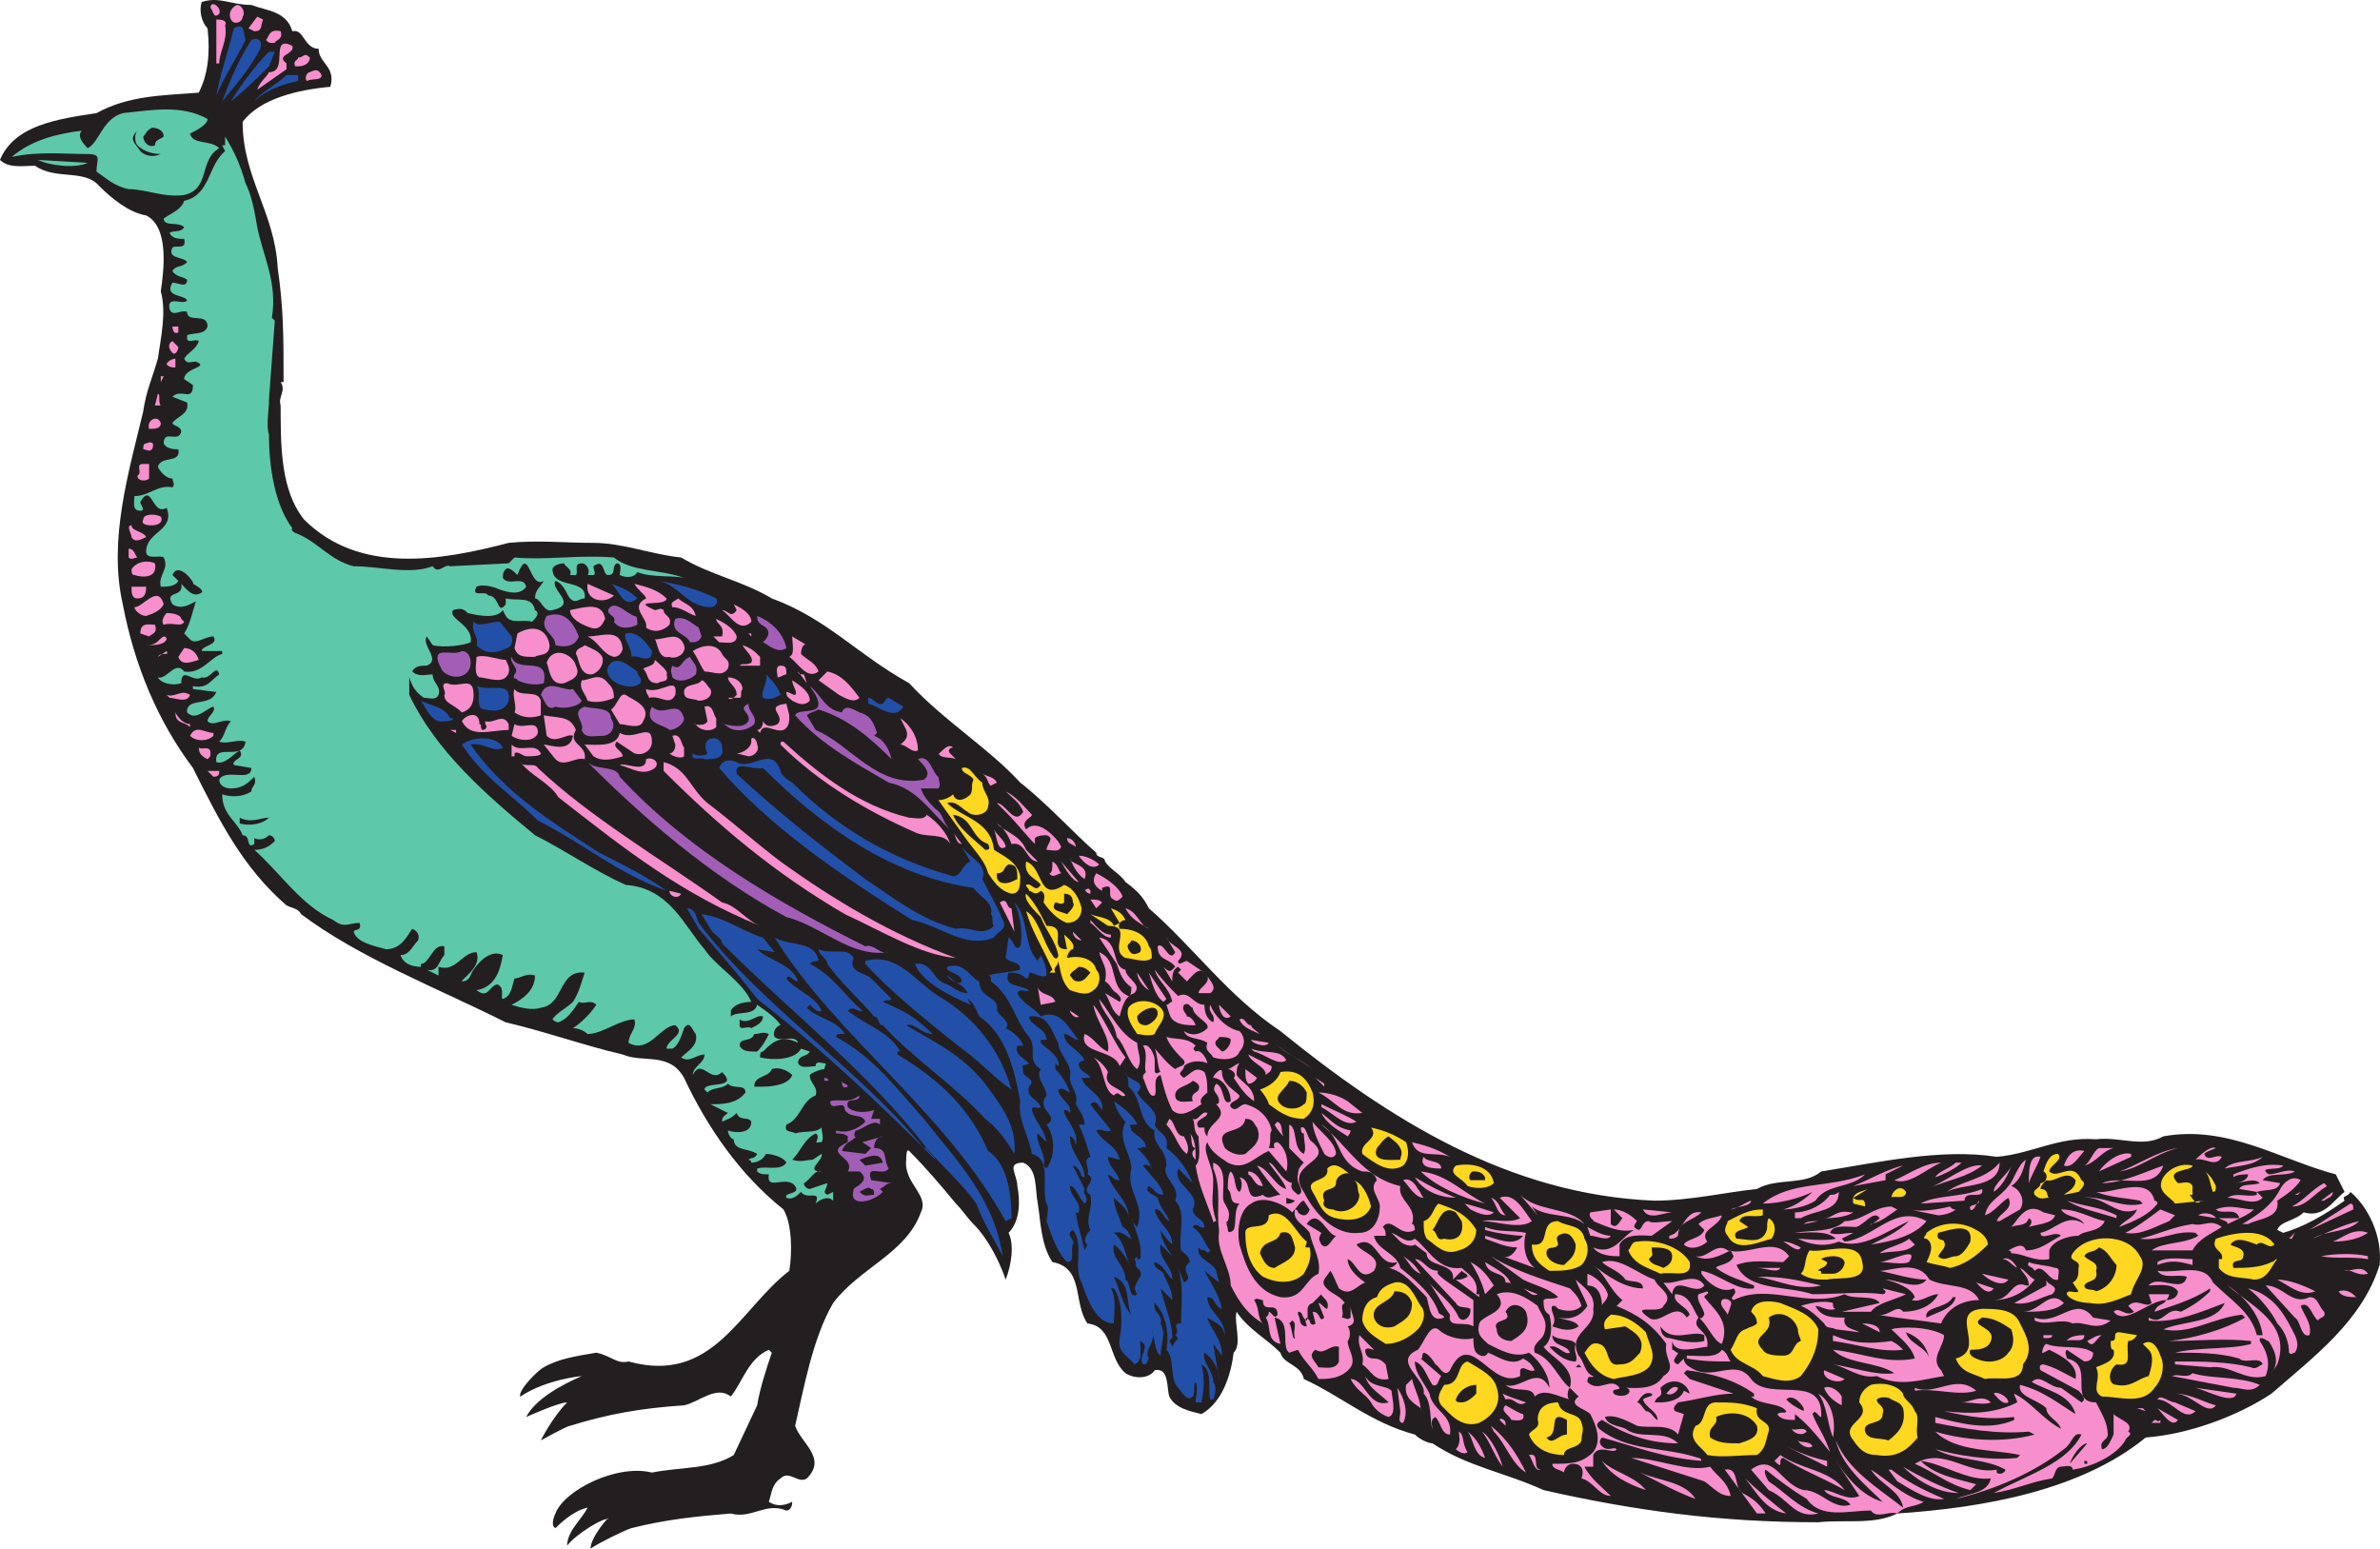 <svg xmlns="http://www.w3.org/2000/svg" width="610.596" height="397.266"><path fill="#231f20" fill-rule="evenodd" d="M64.5 1.266c3.75 1.5 9 1.5 10.5 6.75 3-.75 3 4.5 6.75 4.5 0 3.75 4.5 4.5 3 9.75-8.25.75-18 3-22.5 9 0 14.25 8.25 23.25 9 37.5 1.5 10.5 1.5 17.25 1.5 29.25H72c1.5 2.25-.75 3.75 0 6 0 10.5 0 21.75 6 29.25 14.25 14.25 35.25 10.5 52.5 6 7.5-.75 14.25 0 21.75 0s15 3 22.5 3.75c7.5 4.5 15.75 6 23.25 10.5 14.25 5.25 21.75 14.25 35.25 21.75 9 9.75 20.25 16.5 28.5 25.5 6.75 5.25 13.5 12.75 19.5 18 0 1.5 2.25.75 2.25 2.25 1.5 2.25 3.75 3 5.25 5.25 3 2.25 4.5 3.75 6 6.75 11.25 9.75 20.25 22.5 33.75 31.5 27.75 22.5 58.5 42 96 43.5 9 0 18.75-2.25 26.25-3 5.25-3 12-.75 16.5-4.5 14.25-2.25 30.75-6 45-3.75 9-.75 15.75-5.25 25.5-4.5 6-.75 12 2.25 17.25-.75 16.5-3 30 6 44.25 9.75l2.25 4.5c-3 2.25-5.25 6.75-10.5 5.25-2.25 2.25-6 2.25-6.75 4.5l1.5.75c5.25-1.5 10.5-4.5 15.75-8.25-.75-1.5.75-.75 1.5-2.25 4.5 3.75 8.25 11.25 7.5 18.75-4.5 14.25-16.5 23.25-27.75 33-9 6-21.75 10.5-32.25 11.25-16.5 13.5-41.25 18-63.75 19.5-6 3-13.5 1.5-20.25 2.25-25.5 0-47.25-3-70.5-8.25-9.75-4.5-19.5-6-28.5-12-.75 0-3-.75-4.5-2.25-11.25-3-18.75-9.75-28.5-14.25-.75-3.75-5.25-3.75-6-6.75-3.75-3.75-8.25-6-11.25-10.5-.75 3 1.5 8.25-.75 10.5-.75 6-3 12.75-8.25 15.75-3-.75-6.75-1.5-8.25-4.5-.75-2.25 0-7.5-3.75-6.75-1.5 2.25-5.25 2.25-7.5.75-4.5-3.75-3-12-9.75-12.75-3.75-5.25-.75-14.25-9-15.75-3-4.5-3-10.5-3.75-15-.75-3.75 0-9-3.75-10.5-4.5 0-1.5 3-1.5 6 .75 3.75.75 9-2.25 12 1.5 3 .75 8.25-.75 12-1.5-4.5-4.5-10.5-8.25-14.25-1.5-1.5-3-3.75-4.5-5.25-3.75-4.5-7.5-9-12-13.5-.75-.75-.75 1.5-.75 2.25-.75 6 6 9 3.75 13.5-3.75 10.5-15.75 14.25-22.5 23.25-5.25 9-7.5 21.75-9.75 31.5 1.5 4.5 8.25 8.25 3 13.5-2.25 1.5-4.5-2.25-6.75 0-2.25 1.5-2.25 3.75-3 6 2.25 1.5 4.5.75 6 0 0 1.5-.75 2.25-1.5 2.25-5.25-2.25-9 2.25-14.25.75-9 .75-16.5 1.5-25.5 3.75-2.25.75-8.25 3.75-10.5 5.25 0-3 5.25-9 4.5-7.5-.75-.75-8.25 3.75-10.5 6.75 0-3.75 3.75-6.75 5.25-9.75-3.75.75-7.5 4.5-8.25 5.25-1.5-.75 0-3.75 0-3.75 2.25-6 15.75-12.75 24.75-10.5 7.5-1.5 15-.75 21-4.5l6-12.75c.75-4.5 2.25-9 3.75-13.5l-.75-.75c-5.25 2.25-6.75 8.25-9.75 12-3.75-3-8.25 1.5-12 2.25-11.25.75-19.5 2.25-29.25 5.25-.75 0-7.5 3.75-7.5 3.75s3-6 6.75-9.75c-2.25 0-10.5 3.75-10.5 3.75 2.25-4.5 9-8.25 14.25-10.5 0 0-9 .75-15.75 5.25-.75-1.5 4.5-6.75 6-7.5 3.75-2.25 9-3 13.5-3.75 3.75.75 5.25 3 8.25 2.25 21.75 6 28.5-13.5 41.25-23.25.75-4.5.75-12-1.5-15.75-11.25-9-19.5-21-25.5-33.75-3.75-6.75-10.5-3.75-15.75-6-9.75-2.25-20.25-6-30-8.25-18-9-37.5-16.5-52.5-27.75-.75-1.5-2.25-1.5-3.75-2.25-11.25-9.75-17.25-21.75-24-35.25-9-12-15-26.25-18-42-3.75-16.5 1.5-33.75 5.25-49.5.75-5.25 2.25-8.25 3.75-13.5.75-5.25 2.25-12 .75-17.25.75-5.25 2.25-16.5-3.75-19.5-4.5-.75-9-4.5-12-7.5-3.75-4.5-11.25-1.5-16.5-5.25-3 0-6.75.75-9-1.5 3.75-9 15-10.5 24.75-12 8.25-4.5 16.5-4.5 26.25-5.25 2.25-4.5 3-9.75 2.25-16.5-1.5-1.5-2.25-4.5-1.5-6.75 4.5-1.5 7.5.75 12.75.75"/><path fill="#f78fcd" fill-rule="evenodd" d="M56.25 3.516c-1.5 1.5-1.5-.75-2.25-1.5 0-2.25 3 0 2.25 1.5m6 .75c0 1.5-2.25 2.25-3 .75s0-3 1.5-3.75c1.5 0 2.25 2.25 1.5 3m5.25.75c-.75 1.5 0 3-2.25 3l-1.5-.75 2.25-3 1.5.75m-9.75 1.5c.75 3.75-1.5 6.75-1.5 9.75h-.75V5.016c.75 0 3 0 2.25 1.5"/><path fill="#2250a9" fill-rule="evenodd" d="M63 10.266c-2.25 4.5-5.25 9-7.5 14.25.75-4.5 3-11.25 4.5-17.25 3-1.5 2.25.75 3 3"/><path fill="#f78fcd" fill-rule="evenodd" d="M72 8.016c.75 2.25-1.5 2.25-1.5 3-1.5 0-1.5 0-2.25-.75.75-.75.75-3 3.75-2.25"/><path fill="#2250a9" fill-rule="evenodd" d="M66.75 12.516c-2.25 4.5-6 9-9.75 13.5 2.25-6 4.5-11.25 7.5-15.75 1.5-.75 3 0 2.25 2.25"/><path fill="#f78fcd" fill-rule="evenodd" d="M75 11.766c.75 2.25-4.5 2.25-1.5 4.5v1.5l-7.5 5.25c.75-2.25 2.25-3 3-4.5 5.25 0 0-9.75 6-6.75"/><path fill="#2250a9" fill-rule="evenodd" d="M69 17.016c-3 3-6 6-9.75 9 2.25-3.75 6-9 9.75-12.75h1.5l-1.5 3.75"/><path fill="#f78fcd" fill-rule="evenodd" d="M79.5 14.766c0 1.5-1.5 2.25-3 2.25h-.75c-.75-1.5.75-1.5.75-2.25 1.5 0 1.5-1.5 3 0m3 4.5c0 1.5-2.25.75-3.75 1.5-.75-.75 0-2.25.75-2.25 1.5-.75 2.25-.75 3 .75"/><path fill="#2250a9" fill-rule="evenodd" d="M76.5 20.766c-3.75.75-8.25 2.25-11.25 5.25 1.5-2.25 6-4.5 8.25-6.75h3v1.5"/><path fill="#5ec8ab" fill-rule="evenodd" d="M53.25 30.516c0 1.5-3 3-4.5 3.75.75 3 5.25 1.5 7.5 3.75-5.25 3-2.25 10.5-9 12-5.25.75-9.75-1.5-14.25-1.5-3.75-.75-6-3-8.25-4.5 0-3 1.5-4.5-2.25-4.5-6 0-12.75-.75-19.5.75 5.25-4.5 12-6 18-6.75-1.5 1.5.75 3.75 1.5 4.5 3-1.5 3.75-7.5 9-9 7.5-.75 15-2.25 21.75 1.5"/><path fill="#231f20" fill-rule="evenodd" d="M42 35.016c-.75.75-2.25.75-2.25 2.25-1.5.75-3-.75-3-2.25.75-.75.75-1.5 2.25-2.25 1.5 0 3 .75 3 2.25"/><path fill="#231f20" fill-rule="evenodd" d="M35.25 33.516c-.75.75-.75 3 0 3.75 1.5 1.5 3.75 2.25 6 2.25-1.5.75-3.75.75-5.25-.75-1.5-2.25-3-3-.75-5.25"/><path fill="#5ec8ab" fill-rule="evenodd" d="M63 47.016c1.5 3 2.25 6.75 3 11.25 1.5 7.5 5.25 14.25 3.75 23.25l.75.75-1.5 20.25v.75c0 1.5-.75 6 0 8.25 0 8.25 1.5 18 6 24-.75.75 1.5 1.5 1.5 1.5 5.25 2.25 8.25 6.75 14.25 8.25 6.75 0 14.25 2.25 20.25 0 1.5 2.25 3-.75 4.5 0l15-.75 1.5-1.5c8.25.75 16.5-.75 25.5 0 4.5 3.75 12 3 18 5.25-3-.75-8.25 0-12-1.5-.75 1.5-3 1.5-4.5.75 0-.75.75-3-.75-3-1.5.75 0 3-2.25 3-1.5 0-.75-4.5-3.75-2.25 0 .75.75 2.25 0 2.25h-1.5c.75-.75 0-3-1.5-3-2.25 0-.75 2.25-1.5 3h-1.5c.75-1.5-1.5-2.25-1.5-3-1.5 0-3 .75-3 1.5 0 5.25 9 2.25 8.25 7.5-1.5 0-2.25 1.5-3.75 0-.75-.75-1.5-3.75-3.75-4.5-1.5 2.25 6 6-.75 7.5-2.25.75-3-3-4.5-3 0-2.25 1.5-3 2.25-4.5-3.75 2.25-3.75-9.75-6.75-1.5-.75-.75-2.25-2.25-3-1.5s-.75 1.5-.75 2.25c1.5 2.25 5.25-.75 6 2.25-1.5 2.25-4.5 1.5-6.75.75-1.5-.75-4.5-1.5-6-.75-1.5 3 2.25.75 3 2.25 3 0 2.25 5.25 4.5 2.25v-1.5c3 .75 6.75-.75 7.5 3 1.5.75 0 2.25-.75 3-2.25-.75-5.25.75-6.75-1.5l-.75-1.5c-1.5 2.25-6 1.5-9 .75-.75-.75-1.5-1.5-3.75-.75-1.5 2.25 5.25 3.75 4.5 8.25-1.5.75-6.75 1.5-9.75.75l-1.5-2.25c-1.5 2.25 3.75 6 0 7.5-1.5 0-3 0-3.75 1.5 1.5 1.5 3.75.75 5.25.75 0 2.25 2.25 3 1.5 5.25-.75 1.5-2.25.75-3.75.75-2.25-1.5-3-3-3.75-5.25v4.5c6.75 14.25 19.5 25.5 32.25 36 7.5 3.75 15 9 23.25 12.75 11.25.75 15 10.5 20.25 16.5 3 4.5 9.75 8.25 12 13.5-2.25 0-4.5.75-5.25 2.25v1.5c1.5-1.5 6 0 6.75-3 2.25 1.5 5.25 3.75 6 5.25-.75 0-2.25 1.5-1.5 3 1.5 1.5 5.25-.75 6 1.5-4.5-2.25-6.75 0-9 2.25-.75 0-.75.75-.75 1.5 3 .75 9 .75 10.5-2.25l2.25.75c-.75 1.5-3 .75-3 3 .75 1.5 3 .75 4.5.75 0-1.5 1.5-.75 2.25-.75s0 .75 0 1.5c-.75 0-3 .75-3.75 1.5 0 2.25 2.25 3 1.5 5.25-3.75 1.5-3.75 6-7.5 7.5-.75 2.25 1.5 1.5 2.25 2.25 2.25-.75 5.25 0 6.75-1.5 0 .75.75 3 0 3.75H210c-1.5.75.75-1.5-.75-2.25-3 1.5-3.75 4.5-6 6.75 2.25.75 3.75 0 5.25 0l2.25-1.5c.75 1.5-4.5 4.5 0 4.5-1.5-.75-3 2.25-4.5 3 0 .75.75 1.5 1.5 1.5l4.5-1.5c0 1.5-1.5 2.25 0 3l1.5-.75v2.25c-1.5-1.5-3.75 0-4.5.75 1.5-3.75-2.25-.75-3.75-3-.75.75-2.25 2.25-3.75 1.5-.75-1.5 3.75-.75 2.25-3-2.25-3-7.5 1.5-6.75-3-1.5 0-2.25 0-3-.75v-.75c2.25-.75 6 .75 7.5-1.5-.75-1.5-3.75-2.25-5.25-2.25-.75 1.5-2.25 2.25-3.75 2.25 0-.75-.75-.75-.75-.75.75-.75 1.5 0 2.25-1.5-2.25-1.5-6-.75-6-3.75-.75 0-1.5-1.5-1.5-2.25 2.25.75 6 .75 6-2.25-.75-1.5-3 0-3.75-2.25-1.5 1.5-2.25 1.5-3.75 2.25 0-1.5.75-1.5 1.5-2.25l-4.5-2.25c3 0 6.75 0 9-3 0-2.25-3-.75-4.5-2.25-1.5 1.5-3.75.75-5.25 2.25l-.75-.75c0-2.25 9 0 4.5-4.5-3 3-5.25-3.75-7.5.75 0-2.25 3-3 3-5.25-2.25 0-3.75 2.25-6 .75 1.5-1.5 4.5-3 3.75-6-.75-.75-1.5-3.75-3-1.5-.75 2.25-1.5 4.5-3 5.25H171c0-2.25 5.25-3.75 2.25-6-3.75 0-6.75 7.5-12 4.5 0-2.25 2.25-3.75 1.5-6-3.75 0-8.25 3.75-12 3.75-.75-.75-2.25-1.5-3.75-1.5 2.25-1.5 4.5-3.75 6-6-1.5-1.5-3 0-4.5-.75-1.5 2.25-3 4.5-5.25 5.25-.75 0-1.5-.75-1.5-.75.75-1.5 3.75-3 5.25-4.5 1.5-2.25 2.25-5.25 3-7.5-6.75-.75-5.25 8.25-11.25 9-2.25.75-5.25 0-7.5-.75 3-1.5 6-3.75 6-7.5-2.25-.75-3.75.75-5.25.75-.75 2.25-.75 4.5-3 5.25-.75 0 .75-3-1.5-3.75-2.25.75-2.25 3.75-5.25 1.5 4.5-.75 6-4.5 6.75-9-3-1.5-6 1.5-7.5 3.75-.75.75-.75 3-3 3 0-.75 5.25-3.75 3.75-7.5-3.75 0-5.25 5.25-9.75 3.75v2.25l-3-1.5c3 .75 3-2.25 4.5-3.75v-2.25c-3-.75-3.75 4.5-6 4.5v.75c-2.25 0-4.5-.75-5.25-3 2.25 0 3-2.25 4.5-3.75.75-2.25-1.5-3-1.5-3-1.5 2.25-3 5.25-6.75 5.25-2.25-.75-7.5-1.5-8.25-4.5 0-.75 2.25 0 1.5-2.25-3 0-3.75 1.5-6.75-.75-8.25-3.75-13.5-12-20.25-18 2.25 0 3.75-.75 5.25-2.25 0-.75-.75-1.5-1.5-1.5-.75.75-2.25 1.5-3.75.75v1.5c-2.25 1.5-.75-2.25-3-2.25-1.5-3.75-5.25-5.25-5.25-10.5 2.25.75 5.25.75 7.5-.75 0-1.5 1.5-1.5.75-3.75-1.5 1.5-3 3-6 3-1.5 0-3-.75-3-2.25 1.5-3 8.25.75 8.25-3l-4.5-.75c-.75-1.5 3-1.5 1.5-3.75-1.5.75-3.75 3.75-6 3-.75-5.25 6.75 0 7.5-5.25-2.25-.75-4.5.75-6.75 0 1.5-1.5 1.5-3.75 3-5.25-2.25-.75-4.5 1.5-6 0 0-1.5 2.25-2.25 1.5-3.75-2.25.75-4.5 3.75-6.75 1.5v-.75c.75-3 6-.75 7.5-4.5l-6-.75v-.75c3.75.75 4.5-1.5 6.75-3-.75-3-2.25 1.5-4.5.75-2.25 1.5-5.25-3-5.25 1.5-2.25.75-5.25 0-6-1.5 2.25.75 4.5-4.5 6.75-1.5 4.5.75 6.75-3.75 9.75-4.5v-.75h-5.25c0-1.5 4.5-1.5 3-3.75-2.25 0-4.5 2.25-6 .75l-1.5-1.5c1.5-2.25 2.25-6 3-8.25-1.5.75-3.75 2.25-6 .75-2.25-3.75 3-1.5 2.25-5.25 1.5 1.5 3 3.75 5.25 2.25.75-.75-2.25-2.25-2.25-2.25.75 0-3.75-6-5.25-2.25l1.5 1.5c-.75 1.5-3 1.5-4.5 1.5-.75-3 2.25-4.5.75-7.5-.75-.75-4.5.75-4.5-1.5 0-5.25 7.5-5.25 5.25-11.25-3.75 2.25-3.75-6.75-6.75-1.5 0 .75 1.5 2.25 0 2.25-2.25 0-1.5-2.25-1.5-3.75 3.75 0 6-3 9.75-2.25.75-.75 0-1.5 0-2.25-1.5 0-3-1.5-3.75-3 .75-3 6-.75 5.25-4.5-.75 0-3 0-3.75-1.5 0-3.75 3.75 0 4.5-3 0-1.5-2.25-1.5-2.25-2.25.75-1.5 4.5-2.25 3.75-5.25l-3.75-1.5c2.25-2.25 5.25 1.5 5.25-3l-2.25-1.5c0-3 6.75-3 3-4.5-1.5 0-2.25.75-3-.75.75-1.5 3-2.25 3.75-4.5-.75-.75-3 .75-3-.75v-.75c1.5-.75 4.5 0 5.25-2.25 0-3.75-5.25-.75-5.25-3.75-1.5-.75-3.75 1.5-4.5-.75-.75-3.75 3.75-.75 4.5-2.25-.75-1.5-6-.75-3.75-4.5 1.5 0 3.75 1.5 3.75-.75-.75-.75-3-.75-3.75-2.25.75-1.5 2.25-.75 3.75-2.25-.75-1.5-5.25-.75-3.75-3.75.75-.75 3.75.75 3-2.25-1.5 0-3 0-3.75-1.5.75-.75 3 0 3.75-1.5-1.5-1.5-5.25 0-5.25-2.25 2.25-1.5 4.5-2.25 5.25-4.5 6.75-1.5 6-9 10.5-12.75l-.75-1.5h.75v-2.25c2.25 3.75 3.75 6.75 5.25 12m-40.5-5.25c-3 1.5-9.75.75-12.75-.75l12.75.75"/><path fill="#f78fcd" fill-rule="evenodd" d="M45.75 83.766v1.5c-1.5.75-1.5-1.5-1.5-1.5h1.5m0 5.25c0 .75-.75 2.25-1.5 1.5s-1.5-2.25 0-3l1.5 1.5m-.75 5.25c-.75 0-1.5 0-2.25-.75 0-.75 1.5-1.5 2.25-1.5v2.25m-3.75 3.75v-1.5H42Zm0 6h-1.5l.75-3c.75 0 0 2.25.75 3m0 4.5c0 1.5-1.5 1.5-3 1.5-.75-2.25 2.25-3.75 3-1.5m-2.25 6.75c-.75.75-1.5 0-2.25 0 0-.75 0-1.5.75-1.5 1.5-.75 2.25 0 1.5 1.5m-.75 7.5c-.75.75-3 .75-3-.75 1.5-.75-.75-3 1.5-3h1.5v3.75m3 9.75c.75 1.5-.75 2.25-2.25 2.25-.75 0-3 0-2.25-1.5 0-1.5 3-1.5 4.5-.75m-3.75 5.25c-1.5.75-3 1.5-3.75 0 0-.75-1.5-3 0-3 0 1.5 3 1.5 3.75 3m-2.25 5.25c-.75 0-1.5.75-2.25 0v-2.25c1.5 0 1.5 1.5 2.25 2.25m4.5 1.5c.75 3.75-3 3.75-5.25 3-.75 0-.75-.75-.75-1.5 1.5-2.25 4.5-2.25 6-1.5"/><path fill="#2250a9" fill-rule="evenodd" d="M183.75 153.516c.75 1.5-.75 2.25-1.5 2.25-6 0-8.25-6-13.5-6.75 5.25.75 10.5 2.25 15 4.5"/><path fill="#f78fcd" fill-rule="evenodd" d="M157.5 152.766c-2.25 2.25-7.5 1.5-6.75-3l6.75 3"/><path fill="#2250a9" fill-rule="evenodd" d="M163.5 153.516c-3.75 3-4.5-2.25-6.75-3.75 2.25.75 4.5 1.5 6.75 3.75"/><path fill="#f78fcd" fill-rule="evenodd" d="M171 153.516c0 2.25-9.75 0-3 3 .75 0 1.5-.75 2.25 0 0 1.5 2.25 1.5 1.5 3.75-1.5 1.5-3.75 2.25-6 .75.75-2.25-4.5-5.25 0-7.5 0-.75-2.25-2.25-3-3.75 3 .75 6 1.5 8.25 3.75m-133.5-3c0 2.25-.75 3-2.25 3s-1.5-1.5-1.5-3h3.75m4.5 4.5c-.75 1.5-2.25 2.25-4.5 3-1.5 0-3-1.5-3-2.25 2.25 0 6-6 7.5-.75m136.5 3c-2.25-.75-3.75-2.25-6-2.25-.75-1.5.75-1.5 1.5-2.25 1.5 1.5 3.75 1.5 4.5 4.5m-23.25.75c-.75 1.5-1.5 3-3.75 2.25s-5.25-2.25-5.25-4.5c3.75-.75 8.25-2.25 9 2.25m37.5.75c-3 3-5.25-1.5-7.5-3 1.5 0 2.25 2.25 3.75 0l-.75-1.5c1.5.75 4.5 2.25 4.5 4.5"/><path fill="#a25eb6" fill-rule="evenodd" d="M163.5 160.266c-1.5.75-4.5 1.5-6-.75.75-1.5-1.5-1.5-1.5-3 1.5-3 4.5.75 6.75 1.5.75 0 .75.75.75 2.25"/><path fill="#f78fcd" fill-rule="evenodd" d="m46.5 158.766.75.75c-.75 1.5-3 0-5.25.75-.75-.75 0-2.25.75-3 2.25 0 3.75.75 3.75 1.5"/><path fill="#a25eb6" fill-rule="evenodd" d="M148.5 163.266c-.75 2.25-3 3-6 2.25 0-3-4.5-3.75-2.25-7.5 4.5-1.5 6.75 1.5 8.25 5.25m31.5 0c-.75 1.5-1.5 1.5-3 1.5-.75-2.25-5.25-2.25-3.75-6 2.25-.75 3.75.75 6 2.25l.75 2.25m21.75 3c-2.25 1.5-4.5-.75-6-1.5.75-.75 2.25-2.25.75-3.75-.75-.75-2.25-.75-2.25-3 3.75 1.5 6.75 4.5 7.5 8.25"/><path fill="#f78fcd" fill-rule="evenodd" d="M189 163.266c0 2.25-3 1.5-4.5 1.5l-1.5-1.5h2.25c.75-3-1.5-3-1.5-4.5 1.5.75 4.5 2.25 5.25 4.5"/><path fill="#2250a9" fill-rule="evenodd" d="M131.25 163.266c.75 3-1.5 3-3 3.75-3 .75-4.5 0-6-1.5.75-2.25-1.5-3-.75-6 1.5 1.5 3.75 0 6.75 0l3 3.75"/><path fill="#f78fcd" fill-rule="evenodd" d="M39.75 160.266c.75 2.25-.75 2.25-1.5 3l-2.25-.75c0-3 2.25-2.25 3.75-2.25m101.25 5.25c0 3-3 2.25-3.75 3-3 0-4.5 0-5.25-2.25l.75-3.75c3.75-2.25 7.5-1.5 8.25 3m18.75.75c0 .75-.75 2.25-2.25 2.25-3-.75-3.75-3.75-6.75-5.25 3.75 0 8.25-2.25 9 3"/><path fill="#2250a9" fill-rule="evenodd" d="M167.25 167.016c0 3.75-3.75.75-5.25 1.5 0-3-2.25-4.5-1.5-6 3-.75 5.25 2.25 6.75 4.5"/><path fill="#f78fcd" fill-rule="evenodd" d="m192.75 163.266-.75-.75h.75zm-150 .75c-.75 1.5-3 1.5-5.25 1.5 3 0 3-1.5 4.5-2.25 0 0 .75 0 .75.75m132.75 1.5c.75 2.25-2.25 3.75-3.75 3-3 .75-3-3.75-3.75-4.5 3 0 6-2.25 7.5 1.5m31.5 0c-.75-.75-1.5.75-1.5 2.25 1.5 1.5 3.75 2.25 4.5 4.5-3 2.25-5.25-2.25-7.5-3.75 1.5-.75.75-3 .75-5.25l3.75 2.25m-20.25 6c-1.5 2.25-3.75.75-6 .75-1.5-2.25-1.5-3-3-5.25 2.25-1.5 6-2.25 7.5.75.75 1.5 2.25 1.5 1.5 3.75m-32.25-3c.75 2.25-1.5 4.5-3 4.5-3 0-3-4.5-3.75-5.25 0-1.5 1.5-1.5 2.25-2.25 1.5.75 3.75 1.5 4.5 3m40.5 0v2.25h-5.25c.75-.75 1.5 0 3-.75.75-1.5-1.5-3-2.25-4.5 2.25.75 3 1.5 4.5 3m-144 .75c-2.25.75-4.5 1.5-5.25-.75l1.5-2.25c1.5 0 3 .75 3.75 3m-10.5-.75 2.25-1.5c.75 1.5-1.5 0-2.25 1.5"/><path fill="#a25eb6" fill-rule="evenodd" d="M120.75 170.016c0 3-3 4.5-6 3-1.5-.75-1.5-1.5-2.25-3-1.5-4.5 3.75-1.5 6-3 1.5 0 2.25 1.5 2.25 3"/><path fill="#f78fcd" fill-rule="evenodd" d="M147.75 170.766c1.5 3-1.5 3.75-3 4.5-3.75.75-3.75-3.75-4.5-5.25 1.5-4.5 6.75-2.25 7.5.75m-18 3c-1.5 1.5-5.25 0-6.75 0-1.5-.75-.75-3.75-.75-5.25 2.25-.75 5.25.75 7.5.75.75 1.5 1.5 3 0 4.5"/><path fill="#a25eb6" fill-rule="evenodd" d="M139.5 175.266c-2.25.75-5.25 0-6.75-.75 0-.75-1.5 0-.75-1.5 1.5-1.5-1.5-3-.75-4.5 1.5 4.5 9.75-.75 8.25 6.75m39-2.25c-1.5 1.5-4.5 2.25-6 .75 0-.75-.75-1.5 0-3 2.25 1.5 2.25-1.5 4.5-2.25.75 1.5 2.25 2.25 1.5 4.5"/><path fill="#f78fcd" fill-rule="evenodd" d="M171 173.016c.75 2.25-1.5 1.5-2.25 2.25-3 0-2.25-2.25-3.75-3.75 1.5-.75 3-.75 3-2.25.75.75 3.75 3 3 3.75"/><path fill="#2250a9" fill-rule="evenodd" d="M164.25 175.266c-1.5 1.5-4.5.75-6 0s-3.75-3-1.5-5.25c2.25-1.5 4.5.75 6.75 2.25 0 1.5 1.5 1.5.75 3"/><path fill="#f78fcd" fill-rule="evenodd" d="M201.75 173.016c-.75 0-1.5.75-2.25.75 0-.75-.75-3 .75-3s1.5.75 1.5 2.25m18.75 6c-1.5 1.5-3.75 0-5.25-.75l-5.25-3.75 2.25-2.25c3.75.75 6 3.75 8.25 6.75m-14.25-6 .75 2.25-2.25-3c0 .75.75.75 1.5.75"/><path fill="#2250a9" fill-rule="evenodd" d="M200.25 178.266c-1.5.75-3 1.5-4.5.75-.75-1.5 1.5-4.5.75-6 1.5 1.5 3 3 3.75 5.25"/><path fill="#f78fcd" fill-rule="evenodd" d="M157.5 179.016c-1.5.75-4.5 1.5-6.75.75-.75-2.25-2.25-3-1.5-5.25 2.25 0 4.5-2.25 6.75.75.75.75 1.5 1.5 1.5 3.75m33-2.25c-.75.75 0 2.25-.75 2.25h-3c.75.75 1.5 0 2.25-.75 0-2.25-2.25-3-2.25-4.5 2.25 0 3.75 1.5 3.75 3m-8.25 0c.75 1.5-.75 3-3 3-1.5-.75-3.75 0-3.75-2.25s3.75-1.5 4.5-3c.75 0 1.5 1.5 2.25 2.25m25.5 3c-1.5 1.5-3 .75-4.5 0-.75-.75-1.5-.75-1.5-2.25.75 0 1.5.75 2.25.75.75-.75-.75-2.25-.75-3.75 2.25 1.5 4.5 3 4.5 5.25m-86.25-1.5c0 2.25-.75 3.75-3 4.5-2.25-2.25-4.5-2.25-4.5-4.5.75-.75-1.5-3 .75-3 3 1.5 6.75-2.25 6.75 3m51.75 0c-1.5 3-3.75 0-6.75.75 0-.75-.75-.75-.75-2.25 3.75 1.5 8.25-3.75 7.5 1.5"/><path fill="#2250a9" fill-rule="evenodd" d="M130.5 179.766c-.75 2.25-3 3-6 2.25-3 0-.75-4.5-2.25-6 3.75 1.5 9-1.5 8.25 3.75"/><path fill="#a25eb6" fill-rule="evenodd" d="M149.25 179.766c-.75 1.5-4.5 2.25-6.75 1.5-2.25 1.5-3-2.25-3.75-3 1.5-4.5 6-.75 8.25-1.5l2.25 3m66.75 3c.75-2.25 3-.75 4.5 0 3 .75 3.75 3 4.5 5.25l-.75.75c2.25.75 3.75 3 4.5 6-5.25-5.25-11.25-10.5-18.75-12.75-1.5.75-2.25.75-3 1.5l2.25 3.75c9 3.75 15.75 15 27.75 12.75 2.25-1.5 0-3.75-1.5-5.25 3-1.5 3.75 3.75 5.25 4.5 0 .75.75 2.25 0 3h-4.5c.75 2.25 2.25 3.75 3.75 5.25 2.25 1.5 1.5 3 3.75 5.25-4.5-3.75-8.25-10.5-15.75-12-9-5.25-17.25-9.75-24-17.25.75-2.25 8.25.75 5.25-5.25l-1.5-2.25c3 2.25 3.75 6 8.25 6.75"/><path fill="#f78fcd" fill-rule="evenodd" d="M138.75 179.766v3.75c-2.25.75-4.5.75-6.75-.75.75-1.5-.75-4.5 0-6 1.5 2.25 6 0 6.75 3m-90-1.5c-.75 2.25-3.75.75-5.25.75l-.75-.75c2.25.75 3.75-1.5 6 0m116.25 6.75c-.75 2.25-4.5.75-6 .75l-2.25-3.75c1.5-.75 2.25-4.5 3.75-3.75 2.25 1.5 6.75 3 4.5 6.75"/><path fill="#2250a9" fill-rule="evenodd" d="M226.5 180.516c.75-.75.75-1.5 1.5-1.5l3.75 2.25c-2.25 3.75-6 0-9-.75v-1.5c1.5 0 2.25 2.25 3.75 1.5m-111 3.75h.75c0 .75-1.5.75-2.25.75-3 .75-4.5-3-6-5.25 3 1.5 6 1.5 7.5 4.5"/><path fill="#a25eb6" fill-rule="evenodd" d="M193.5 185.766c-1.5 1.5-4.5 2.25-6.75.75 0 0-.75-.75-1.5-.75 1.5 0 5.25 1.5 6.75-.75.75-2.25-3-3 0-4.5 0 2.25 2.25 3 1.5 5.25"/><path fill="#f78fcd" fill-rule="evenodd" d="M202.5 183.516c0 1.5 0 3-1.5 3.75-2.25.75-5.25-2.25-6 .75l-.75-.75c.75 0 1.5-.75 1.5-2.25.75 1.5 2.25 1.5 3.75.75 2.25-2.25-3.75-4.5 2.25-5.25l.75 3"/><path fill="#a25eb6" fill-rule="evenodd" d="M156.75 184.266c1.5 2.25 0 4.5-2.25 4.5s-4.5.75-5.25-1.5c.75-2.25-3-4.5.75-6 2.25.75 6.75 0 6.75 3m18.75 0c0 1.5-2.25 3-3.75 3-1.5-1.5-6.75-1.5-4.5-6 3 3 6.75-2.25 8.25 3"/><path fill="#f78fcd" fill-rule="evenodd" d="M183.75 184.266v2.25c-1.5 1.5-4.5.75-5.25-.75h-.75c.75 0 3 .75 3.75-.75l-.75-3.75c2.25-.75 2.25 2.25 3 3m-135 1.5v.75c-1.5-1.5-3.75-.75-3.75-3.75.75 1.5 2.25 3 3.75 3m75.75 0v-.75c2.25.75 4.5-2.25 6 .75v1.5c-4.5 0-9.75 2.25-12-2.25.75-1.5 4.5-3 4.5.75.75 0 0 .75.75 1.5.75 0 1.5-.75.75-1.5m23.25 1.5c-2.25 3.75 3 3.75 2.25 7.5-2.25-.75-5.25 2.25-7.5 0l-3-3.75c1.5 0 6.75 2.25 7.5-2.25-1.5-.75-4.5 2.25-6.75 0l-.75-5.25c3.75.75 6.75 0 8.25 3.75m87.75 5.25c-1.5.75-3-1.5-4.5-1.5.75-.75 2.25-1.5 1.5-3.75l-1.5-3c2.25 1.5 4.5 4.5 4.5 8.25m-97.5-4.5c-.75 2.25-4.5 2.25-6.75.75l.75-3c2.25 1.5 6-1.5 6 2.25m-83.25.75c-1.5 1.5-4.5 1.5-6 0 1.5-3 3.75-.75 6-.75v.75m62.25-.75-1.5-.75h1.5zm50.25 2.25c0 2.25-2.25 3.75-4.5 3l-4.5-3c-1.5 1.5 1.5 2.25 1.5 3.75-2.25.75-5.25 1.5-7.5 0l-2.25-3c3 0 8.25.75 9-3 3.75 2.25 8.25-3 8.25 2.25m8.25 1.5v2.25c-.75.75-3 0-3.75-.75.75 0 1.5-.75 1.5-2.25l-.75-2.25c2.25-.75 2.25 2.25 3 3"/><path fill="#2250a9" fill-rule="evenodd" d="M185.25 191.766c.75 3-2.25 3-4.5 3-.75-.75-3.75.75-3-1.5.75.75 3 .75 3.75 0-2.25-4.5 3.75-5.25 3.75-1.5m-56.25 0c-2.25 1.5-5.25-1.5-8.25-.75 8.25 12 20.25 19.5 33 27.75 6 3 12 6 17.25 9.75-12.75-4.5-21-12-33-18-6.75-6.75-14.25-11.25-19.5-19.5 3-2.25 9-2.25 10.5.75"/><path fill="#f78fcd" fill-rule="evenodd" d="M194.25 191.016c.75 1.5-.75 3-2.25 3l-3-.75c1.5 0 3.75-1.5 3.75-3v-.75c.75-.75 1.5.75 1.5 1.5m39 18.75c1.5 0 3.75.75 4.5-.75 2.25 1.5 5.25 4.5 6 7.5-1.5-3-6-1.5-9-3-12-5.25-24.75-12.75-34.5-22.5 0-.75 0-.75.75-.75 9 8.25 19.5 16.5 32.25 19.5m-94.5-16.5c0 .75-2.25.75-3.75.75-.75 0-2.25-1.5-3-.75v.75h-.75v-3c2.25 2.25 6-.75 7.5 2.25m105.75-1.5c-.75 0-1.5.75-.75 1.5l1.5 1.5c-1.5-.75-3.75 0-4.5-1.5 0 .75 2.25-3 3.75-1.5m-190.5 1.5c0 .75 0 .75-.75 1.5-1.5-.75-2.25-1.5-2.25-3 .75.75 3-.75 3 1.5"/><path fill="#2250a9" fill-rule="evenodd" d="M203.25 200.766c11.25 11.25 24.75 19.5 41.25 24 2.25 0 2.25-3 4.5-3.75l-2.25-3.75c2.25 3 6.75 4.5 5.25 8.25 1.5 3 3.75 6.75 5.25 10.5 1.5 2.25-1.5 3-2.25 4.5-7.5 3-13.5-3-21-4.5-18-11.25-36.75-24-49.5-39 .75-2.25 3-2.25 4.5-1.5 3.75 2.25 9-4.5 11.25 2.25 0 .75 1.5 2.25 3 3"/><path fill="#f78fcd" fill-rule="evenodd" d="M168 197.016c-3 2.25-6 0-9-.75 1.5-.75 6.75 2.25 6.75-1.5 1.5-.75 3.75.75 2.25 2.25m-30 0c13.5 12.75 31.5 23.25 47.25 34.5 3.75.75 6 4.5 9.75 6-20.25-8.25-34.5-19.5-51.75-33-2.25-3.75-6.75-5.25-9.75-9 .75 1.5 3.75 0 4.5 1.5"/><path fill="#a25eb6" fill-rule="evenodd" d="M159 199.266c17.25 18.75 40.5 32.25 63 43.5 2.25-.75 3.75 2.25 6 1.5-9.75 1.5-17.25-6.75-26.25-9-19.5-10.5-36.75-25.5-51-39.75 2.25 2.25 7.5.75 8.25 3.75"/><path fill="#f78fcd" fill-rule="evenodd" d="M181.5 206.016c6 4.5 12.75 10.5 18.75 15 13.5 9.75 28.5 18.75 45 24.75-9-.75-18.75-6.75-28.5-11.25-18-10.5-32.25-22.5-46.5-36.75v-2.25c6 1.5 6.75 6.75 11.25 10.5"/><path fill="#231f20" fill-rule="evenodd" d="M195.75 197.016c15 15 33 27.75 54 30.75 1.5 2.25 5.25 3.75 4.5 6.75.75.75 0 2.25.75 3-3 3-6 0-9.75.75-9-2.25-16.5-8.25-23.25-12.75-12-9-22.5-17.25-33-27-.75-3.75 4.5-.75 6.75-1.5"/><path fill="#fdd720" fill-rule="evenodd" d="M253.5 206.766c0 2.25-3.75 3-5.25 1.5-1.5-.75-3-3-5.25-2.25 3.75 3.75 11.25 4.5 12 12 2.25 1.5 6 3 6.75 6.75 0 2.25 0 4.5-2.25 4.5-3-.75-4.5-3-6-5.25-.75-3-3-5.25-5.25-8.25l-7.5-10.5c1.5 0 3-.75 3.75-1.5.75 2.25 3 1.5 4.5 0 .75-1.5 0-2.25.75-3.75-.75-1.5-3-1.5-3-3 2.25-.75 3 2.25 5.25 3.75 0 2.25 2.25 3.75 1.5 6"/><path fill="#f78fcd" fill-rule="evenodd" d="M56.25 197.766c0 .75 0 1.5-1.5 1.5l-1.5-1.5h3m199.5 3-1.5.75c-.75 0-.75-2.25-2.25-3 1.5.75 3 .75 3.75 2.25m.75.75.75.75-.75-.75m8.25 7.5c0 .75-3 1.5-1.5 3.75 2.25-2.25 5.25 0 6.75 1.5s1.5 1.5 2.25 3c-.75 1.5-2.25.75-3.75.75 0-1.5 2.25-3 0-3.75-.75 0-2.25 0-3 .75v1.5c-2.25-2.25-4.5-5.25-7.5-8.25l-2.25-2.25c2.25 0 4.5 6 6.75 2.25-.75-2.25-3-3.75-4.5-5.25 3 1.5 4.5 3.75 6.75 6"/><path fill="#231f20" fill-rule="evenodd" d="M253.5 216.516c.75 1.5 0 1.5-.75 1.5-2.25-2.25-6.75-5.25-8.25-9 5.25.75 4.5 6 9 7.5M69 209.766c-1.5 1.5-4.5 2.25-7.5 1.5v-1.5c3 1.5 5.25 0 7.5 0"/><path fill="#f78fcd" fill-rule="evenodd" d="m263.25 218.016 3 3c-3 0-3-5.25-6.75-4.5-.75-2.25-2.25-4.5-3.75-5.25 2.25 2.25 6 3 7.5 6.75m-5.25-.75c-2.25 1.5-2.25-3-3-4.5.75 1.5 3 3 3 4.5m-11.25-.75c-1.5 0-1.5-2.25-2.25-3l2.25 3m29.25.75c-.75-.75-2.25-.75-2.25-2.25 1.5 0 2.25 1.5 2.25 2.25m6 4.5c-1.5 1.5-3.75 0-5.25-2.25 2.25 0 4.5 1.5 5.25 2.25m-3.75 3.75c-2.25-1.5-3-3.75-3.75-5.25 0 1.5 5.25 1.5 3.75 5.25m-1.5.75c-1.5 0-3.75-3.75-4.5-5.25l4.5 5.25"/><path fill="#fdd720" fill-rule="evenodd" d="M273 227.016c2.25.75 3.75 3 4.5 6 0 2.25-1.5 3.75-3.75 3.75-2.25-.75-4.5-3-6-5.25 0-.75.75-2.25-.75-3-1.5 1.5-2.25 0-3 0 0-.75-.75-.75-.75-1.5 1.5-.75 2.25 2.25 3.75 0-.75-1.5-4.5-2.25-3.75-6 4.5 1.5 3 10.5 9.75 6"/><path fill="#f78fcd" fill-rule="evenodd" d="M272.25 224.016c-.75 0-2.25 1.5-3 0 .75 0 .75-1.5.75-3 1.5.75 1.5 2.25 2.25 3"/><path fill="#231f20" fill-rule="evenodd" d="M261 225.516c-1.5.75-3 1.5-4.5.75-.75-.75-.75-.75-.75-2.25 2.25 0 1.5-1.5 3-2.25 2.25 0 2.25 1.5 2.25 3.75"/><path fill="#f78fcd" fill-rule="evenodd" d="M288 230.016c-.75.75-1.5 1.5-2.25.75-2.25-.75.75-4.5-3-3v.75c-1.5-.75-3-2.25-1.5-4.5 3 1.5 6 3.75 6.75 6m-8.25-1.5v.75c-.75 0-1.5-.75-1.5-1.5 0 1.5.75-.75 1.5.75m-105 .75c-.75 1.5-3 .75-3-.75l3 .75"/><path fill="#fdd720" fill-rule="evenodd" d="M268.5 237.516c6 0 0 6 5.25 6l-.75-3.75c.75.75 3 2.25 2.25 3.75-.75 0-1.5 1.5-1.5 2.25 3-.75 6.75 0 7.5 3 1.5 1.5.75 4.5-.75 5.25-1.5 1.5-3.75.75-6 0-2.25-2.25-2.25-4.5-3-7.5 0 1.5-1.5 1.5-.75 3h-1.5l.75-.75c-2.25-5.25-5.25-9.75-6.75-15 3 1.5 4.5 8.25 6.75 11.25.75 1.5 1.5.75 1.5 0-.75-3.75-3-6-4.5-9.75-1.5-1.5-4.5-4.5-3.75-6 2.25 2.25 3.75 5.25 5.25 8.25"/><path fill="#231f20" fill-rule="evenodd" d="M275.25 231.516c.75.75-.75 2.25-1.5 3-1.5-.75-4.5-.75-3-3 .75 0 1.5.75 2.25 0v-2.25c1.5 0 2.25.75 2.25 2.25"/><path fill="#f78fcd" fill-rule="evenodd" d="m260.25 239.016-3.75-7.5c2.25-1.5 1.5 1.5 3 1.5l.75 6m22.5-7.5-1.5 1.5-1.5-2.25c1.5 0 2.25 0 3 .75"/><path fill="#2250a9" fill-rule="evenodd" d="M266.25 246.516c0-.75.75-.75.75-1.5.75 1.5 1.5 3 1.5 5.25-1.5.75-3-.75-4.5-.75 0 .75 0 1.5-.75 1.5-1.5-1.5-3-1.5-4.5-1.5-1.5 3.75 3 3 5.25 4.5-.75.75-2.25-.75-3 .75 1.5 3 4.5 3.75 6 6 5.25-2.25 7.5 3.75 9.75 6-1.5 0-2.25-1.5-3.75-1.5 0 3 3.75 3.75 5.25 6.75-.75 0-1.5.75-1.5.75 0 2.25 2.25 2.25 3 3.75h-2.25c.75 3 6 4.5 5.25 8.25-.75-.75-1.5-3-3-1.5 1.5 2.25 3.75 4.5 5.25 6.75-1.5.75-2.25-.75-3.75 0 1.5 3 5.25 3.75 6 7.5l-3-.75c0 2.25 2.25 3.75 3 6-1.5 0-1.5-.75-3-1.5.75 3.75 5.25 6.75 5.25 10.5-.75-2.25-2.25-3-3.75-4.5 0 2.25 1.5 5.25 2.25 7.5 1.5.75 1.5 1.5 2.25 3-.75 0-2.25-2.25-4.5-1.5 3 2.25 3 6.75 4.5 9-.75-1.5-2.25-4.5-4.5-6-.75 3.75 3 5.25 3 9 1.5.75.75 5.25 3 3.75-2.25-3 3-4.5 0-6.75-.75-.75 0-1.5-.75-2.25l.75-.75v.75h.75c.75-3.75-1.5-8.25-2.25-10.5 0 .75.75 1.5 1.5 2.25 2.25-6-3-9-1.5-15 0-3.75-3.75-7.5-1.5-12-1.5-1.5-2.25-3-3-5.25 2.25 1.5 5.25 3.75 6 6h-1.5c-.75 0 0 .75 0 1.5 1.5 1.5 3.75 2.25 3.75 4.5-.75-.75-.75 0-1.5 0h-.75c1.5 1.5 3 3 3.75 5.25.75 0-1.5-1.5-2.25-.75 2.25 3 4.5 4.5 5.25 7.5-2.25 0-2.25-1.5-3.75-2.25-1.5 1.5 1.5 2.25 2.25 3 .75 3 2.25 3.75 3 6-1.5-.75-1.5-2.25-3-3h-.75c.75 3.75 4.5 5.25 4.5 9-1.5-1.5-2.25-2.25-3-3.75 0 2.25 1.5 4.5 3 6.75l-3-3c-.75 3.75 3 5.25 3 9-1.5-1.5-2.25-3.75-4.5-4.5-.75 1.5 2.25 2.25 2.25 3 .75 2.25 2.25 3.75 2.25 6.75l-3-3c.75 3.75 3 8.25 3 12.75-1.5.75 0 1.5 0 2.25.75-2.25 2.25-1.5.75-3 1.5-1.5-.75-2.25.75-3h.75c0-4.5.75-9.75-.75-14.25l1.5 3.75c3-1.5-1.5-3 1.5-5.25 0-1.5-1.5-2.25-2.25-3-.75-4.5 1.5-9.75-1.5-12.75 1.5-3.75-3.75-6-2.25-9 0-4.5-3.75-5.25-3-9-4.5-2.25-3-8.25-6.75-11.25 0-1.5 0-2.25-.75-3.75 0 2.25 6 2.25 3 5.25 1.5 3 6 4.5 4.5 8.25.75 2.25 3.75 2.25 3 6 3 2.25 5.25 5.25 6.75 9l-3.75-3.75c-1.5 4.5 6 6 3.75 10.5 0 2.25 3 2.25 3 4.5-.75.75-2.25-1.5-3 0 3 2.25 3 4.5 4.5 6-.75 1.5-1.5-.75-2.25 0l-.75-.75c-.75 3 3.75 3.75 4.5 6l.75 3-3.75-3c1.5 3 3.75 6 4.5 9.75-2.25-.75-1.5-3-3.75-3 0 3.75 4.5 5.25 4.5 9.75-.75-3-2.25-3-4.5-4.5.75 3 3.75 5.25 3.75 9.75l-2.25-3 1.5 9c0-2.25-1.5-5.25-3.75-6.75-.75 2.25 2.25 4.5 2.25 7.5.75.75.75 3 0 4.5h-.75c-.75-2.25.75-7.5-2.25-9 .75 3 .75 6 0 9.75h-1.5c0-1.5.75-3.75 0-5.25-.75.75 0 3-.75 3.75-1.5 1.5-3-1.5-3.75-2.25-2.25-2.25-.75-7.5-3-9.75.75-3.75 0-9-3-12-.75 2.25 2.25 3 1.5 5.25 1.5 3 0 5.25 0 8.25-1.5-.75-1.5-4.5-2.25-6.75 1.5 3-2.25 5.25-.75 7.5-.75.75 0 1.5-1.5 1.5-1.5-2.25 2.25-4.5-.75-6 0 2.25.75 5.25-1.5 6-1.5-2.25-4.5-3-3.75-6.75s.75-9.75-1.5-12.75H285c1.5 2.25.75 6.75.75 9-4.5 0-6.75-6-8.25-10.5-2.25-3.75.75-9.75-2.25-13.5-2.25 1.5.75 2.25 0 3.75s.75 4.5-1.5 4.5c-2.25-2.25-3.75-6-5.25-10.5 0-.75.75-3.75 0-4.5-1.5-4.5 1.5-11.25-3.75-12.75-.75-4.5-3.75-9-3-13.5-1.5-8.25-3.75-17.25-10.5-21.75-.75-1.5-1.5-3.75-3-4.5l.75 1.5c-5.25-2.25-12.75-6-14.25-10.5 4.5-.75 4.5 4.5 8.25 5.25 1.5.75 3 2.25 5.25 2.25-1.5-3-3.75-2.25-5.25-4.5.75 0 2.25 3 3.75 1.5 0-2.25-4.5-2.25-3.75-3.75 4.5-1.5 6 3 8.25 3.75 0 4.5 5.25 3.75 4.5 7.5.75 1.5 3.75 3 2.25 4.5 1.5.75 3.75 2.25 4.5 4.5H261c-.75 2.25 1.5 3 3 4.5-.75.75-2.25 0-1.5 1.5-.75 2.25 3.75 2.25 1.5 4.5-.75 3 2.25 3 3 5.25-.75.75-2.25-.75-2.25.75.75 3 3 4.5 3.75 8.25l-2.25-2.25c-.75 2.25 2.25 5.25 1.5 8.25l.75.75c2.25-3 2.25-8.25 0-11.25 3.75-2.25-3-3.75 0-7.5 0-2.25-3-4.5-1.5-6.75-3.75-2.25-.75-5.25-3-8.25-3.75-4.5-4.5-10.5-9.75-14.25 0-.75 0-1.5-.75-1.5 2.25-.75 5.25-.75 8.25-1.5 0-2.25-2.25-1.5-3.75-3l.75-5.25c1.5.75 1.5 3.75 3 2.25.75-3 0-8.25-1.5-11.25 3.75 3.75 2.25 11.25 6 15m-87-9.75c16.5 21.75 40.5 36.75 57.75 57.75h.75c-15-19.5-34.5-34.5-52.5-52.5 0-1.5-2.25-2.25-3-3.75l-2.25-3.75c6 .75 10.5 4.5 15.75 6l3 3.75-4.5-.75c3 3 9 3.75 10.5 8.25-1.5 0-2.25-2.25-3-.75 2.25 3 7.5 4.5 9 8.25-.75.75-2.25-.75-3-1.5l-.75.75c3 3 7.5 3 9.75 6.75h-1.5c-.75 0-.75.75-.75.75 9.75 5.25 15.75 13.5 22.5 21 8.25 10.5 18 20.25 20.25 35.25-2.25-4.5-5.25-9-6.75-13.5-3.75-5.25-9-9.75-12.75-14.25 0 .75 1.5 1.5 2.25 3-14.25-14.25-29.25-28.5-45.75-41.25-4.5-6-10.5-12.75-15-18l-3-5.25c2.25 0 2.25 2.25 3 3.75"/><path fill="#fdd720" fill-rule="evenodd" d="M288.75 236.016c-.75 0-2.25.75-1.5 2.25 3.75 0 6.75 1.5 7.5 4.5.75.75.75 2.25.75 3-1.5 1.5-5.25 0-6.75 0-4.5-2.25 2.25-8.25-4.5-8.25l-4.5-3c1.5.75 5.25.75 6 3l1.5-.75-2.25-3.75c2.25.75 3 1.5 3.75 3"/><path fill="#f78fcd" fill-rule="evenodd" d="M294.75 238.266c-2.25-1.5-4.5-2.25-6-5.25 3 .75 3.75 4.5 6 5.25m-9.75 1.5v.75c-2.25 0-3.75-3-5.25-3.75v-.75c1.5 1.5 3 3.75 5.25 3.75m-7.5 1.5c-.75 0-2.25-.75-2.25-2.25l2.25 2.25"/><path fill="#2250a9" fill-rule="evenodd" d="M210 246.516c-.75 0-1.5 0-2.25.75 6 3 9 8.25 13.5 12-.75.75-2.25-1.5-3.75 0 4.5 3.75 10.5 5.25 13.5 10.5 0-.75 0 0-.75 0v.75c11.25 6.75 18.75 14.25 23.25 24.75 4.5 3 6 9.75 6 17.25l-1.5.75c-15.75-28.5-43.5-47.25-59.25-72.75 3.75 2.25 10.5.75 11.25 6"/><path fill="#f78fcd" fill-rule="evenodd" d="M288.75 248.766c0 2.25 4.5 3.75 2.25 6-2.25.75-3 3-3.75 6-2.25-1.5-2.25-3.75-3.75-6l3.75 2.25c.75-.75 0-1.5-.75-2.25-1.5-.75-1.5-2.25-3-3 .75-3.75-.75-4.5-1.5-7.5 5.25 2.25 2.25 9 7.5 11.25.75 0 .75-1.5.75-2.25-2.25-1.5-3-3.75-3.75-6l-4.5-6.75c5.25.75 3 7.5 6.75 8.25m13.5-2.25c0 1.5 1.5 0 2.25 0l4.5 3c-1.5-1.5-3 .75-4.5 2.25l-2.25-2.25.75-.75-.75-.75c-1.5.75-1.5 2.25-1.5 3.75l-2.25-3.75c.75.75 1.5 1.5 2.25.75l.75-.75c-1.5-2.25-4.5-1.5-4.5-5.25 1.5-1.5 3 4.5 4.5 1.5l-2.25-3.75c.75 2.25 6 3 3 6"/><path fill="#231f20" fill-rule="evenodd" d="M292.5 244.266c-1.5.75-2.25.75-3-.75s.75-1.5.75-2.25c1.5 0 3 1.5 2.25 3"/><path fill="#2250a9" fill-rule="evenodd" d="M219 245.766c-1.5 3.75 3 3.75 4.5 5.25l5.25 5.25c-.75.75-1.5 0-2.25.75 5.25 2.25 8.25 3.75 12.75 8.25-3 0-4.5-3-6.75-2.25 7.5 4.5 14.25 7.5 20.25 15 3.75 5.25 8.25 10.5 7.5 18-2.25-3.75-4.5-6.75-7.5-9-8.25-9-18-15-26.25-24-1.5 0-.75-2.25-2.25-2.25-3.75-4.5-8.25-8.25-12-13.5 0-1.5-2.25-2.25-2.25-3.75 3 1.5 7.5-.75 9 2.25m21.75 9.75c9 5.25 15.75 13.5 18.75 24-4.5-3-7.5-6.75-12.75-10.5-7.5-6-18-14.25-24.75-21.75v-.75c8.25-2.25 12.75 5.25 18.75 9"/><path fill="#231f20" fill-rule="evenodd" d="M279.75 249.516c-.75.75-1.5 2.25-3 2.25s-1.5-.75-2.25-1.5c0-.75 1.5-1.5 2.25-2.25 1.5 0 2.25.75 3 1.5"/><path fill="#f78fcd" fill-rule="evenodd" d="M302.25 255.516c3-1.5 3.75 2.25 6.75 2.25 0 2.25.75 3.75 2.25 4.5.75-2.25-1.5-2.25-.75-4.5.75 2.25 3.75 6 7.5 6.75 1.5 1.5 1.5 3.75 0 5.25-.75 2.25-4.5 2.25-6.75 1.5-.75-1.5-2.25-1.5-1.5-3.75-2.25-1.5-5.25-.75-6-3 2.25 1.5 4.5.75 6-.75.75-1.5-3.75-3-3.75-5.25-.75 0-.75-1.5-2.25-.75-.75 1.5.75 2.25.75 3 1.5 0 2.25 2.25 2.25 2.25-2.25 0-6 0-6.75-3l-.75-2.25c.75 0 .75-.75 1.5-.75-.75-3.75-3.75-5.25-4.5-8.25 2.25 3 3.75 4.5 6 6.75m-7.5-1.5c-1.5-.75-3-3-3-4.5l3 4.5"/><path fill="#f78fcd" fill-rule="evenodd" d="M298.5 257.016c-2.25-1.5-3-5.25-3.75-7.5l4.5 6.75-.75.75m12-2.25h-3c0-1.5 3-2.25 2.25-4.5 0 .75 3 3 .75 4.5m-40.5-3 2.25 3-2.25-3m.75 5.25-3.75.75-.75-4.5c.75 2.25 3.75 1.5 4.5 3.75m21 10.5c0 2.25 1.5 4.5 0 6.75-2.25-1.5-3-6-5.25-8.25-.75-4.5-3.75-6-4.5-9.75 3 3.75 5.25 9 9.75 11.25"/><path fill="#fdd720" fill-rule="evenodd" d="M297.75 258.516c2.25 2.25-.75 4.5-1.5 6.75-1.5.75-3.75 0-4.5 0-1.5-2.25-3-4.5-2.25-6.75 1.5-2.25 6-2.25 8.25 0"/><path fill="#f78fcd" fill-rule="evenodd" d="m279.75 260.016-2.25-2.25 2.25 2.25m9 11.25-1.5 2.25c-1.5-4.5-10.5-3-9-8.25 2.25.75 3.75 3.75 6 4.5.75-3.75-3-7.5-3.75-12 3 3.75 5.25 9.75 8.25 13.5m27-10.5c-2.25 1.5-3-2.25-3-3l3 3"/><path fill="#231f20" fill-rule="evenodd" d="M297 260.016c0 1.5-2.25 3-3 3-1.5 0-2.25-.75-2.25-2.25.75-1.5 5.25-3.75 5.25-.75"/><path fill="#f78fcd" fill-rule="evenodd" d="M276.75 260.766c-.75.75-2.25-.75-2.25-1.5l2.25 1.5"/><path fill="#231f20" fill-rule="evenodd" d="M195.75 260.766c0 1.5-1.5 2.25-3 3-.75-.75-3 .75-3-.75v-1.5c2.25 1.5 4.5-1.5 6-.75m75.75 6.75c0 3 3.75 5.25 3 9 0 2.25 2.25 3.75 1.5 6.75.75 1.5 2.25 3 2.25 5.25h-1.5c1.5 3 2.25 6 3 8.25-2.25.75 0 3-.75 4.5 3 1.5-2.25 3.75.75 5.25.75 3.75-1.5 6 0 9-.75.75-2.25 3-.75 3.75l-.75 1.5c-.75-3.75-2.25-7.5-2.25-10.5 0 0 0 1.5.75.75.75-3-2.25-3.75-2.25-6.75 1.5 0 2.25 3 3.75 4.5 1.5-1.5-.75-2.25 0-3.75l-3-6c.75 0 2.25 1.5 2.25 3 0-.75 0 0 .75 0 0-3.75-3.75-6-3.75-10.5.75 0 1.5 1.5 1.5 2.25.75-3-1.5-5.25-3-8.25v-.75c.75 0 .75 0 1.5.75.75-2.25-3-3.75-3-6 1.5-.75 2.25.75 3 .75-.75-2.25-2.25-4.5-3.75-6v-1.5l.75.75c.75-2.25-3-4.5-4.5-6v-.75h1.5c0-3-4.5-3.75-4.5-6 5.25-.75 6 4.5 7.5 6.75"/><path fill="#f78fcd" fill-rule="evenodd" d="M323.25 265.266c-1.5-.75-4.5-1.5-5.25-3.75 1.5-.75 1.5 1.5 3 1.5 0 .75 1.5 1.5 2.25 2.25"/><path fill="#231f20" fill-rule="evenodd" d="M197.25 265.266c-.75 1.5-1.5 3-3 4.5-2.25 0-3.75 0-4.5-1.5 0-2.25 3-.75 3.75-3 1.5 0 2.25-.75 3.75 0m118.5 1.5c0 1.5-1.5 3-2.25 3l-1.5-1.5c-.75-1.5.75-1.5.75-2.25.75 0 3 0 3 .75"/><path fill="#f78fcd" fill-rule="evenodd" d="M306.75 268.266c-.75.75-.75.75 0 1.5 1.5-.75 3 2.25 3 3-1.5-.75-4.5-.75-6 .75 0 1.5-2.25 1.5 0 3 2.25-1.5 3-3 5.25-1.5.75 1.5.75 3.75.75 5.25-.75.75-2.25 1.5-1.5 3-2.25 1.5-5.25 3.75-7.5 1.5-1.5-3-2.25-6-3-9-2.25.75-.75 3.75-1.5 5.25-1.5.75-2.25-3-3-4.5 0-.75 0-.75.75-1.5-.75-1.5.75-4.5-.75-6.75 1.5-.75 3 2.25 3 3.75v-.75 3.75c.75.75.75 0 1.5 0-.75-.75-.75-4.5-1.5-6 1.5 1.5 3 3.75 5.25 5.25.75-.75 3-.75 2.25-2.25-1.5-1.5-3.75-3.75-4.5-6 2.25.75 5.25 0 7.5 2.25m18.75-.75c-.75 1.5-4.5 0-4.5-.75l4.5.75m11.25 6.75c-3-2.25-7.5-4.5-9.75-6.75 3 3 6 3.75 9.75 6.75m-6.75-2.25c-2.25 1.5-5.25-1.5-8.25-2.25l-.75-.75c3.75 1.5 7.5 0 9 3m-3.75 1.5c0 1.5-.75 1.5-1.5 2.25 0-2.25-3.75-3-4.5-5.25l6 3m-42 1.5c-1.5 3.75 3 3.75 4.5 6-1.5.75-1.5-1.5-3 0-3-1.5-2.25-7.5-5.25-9.75 1.5.75 3 2.25 3.75 3.75m33.75-2.25c-.75.75-.75 2.25-.75 3 1.5 2.25 4.5 3 4.5 6.75-2.25-1.5-3.75-3.75-5.25-6 0 0 .75-.75 0-1.5 0 0-.75-.75-1.5-.75.75 0 2.25-1.5 3-1.5"/><path fill="#231f20" fill-rule="evenodd" d="M203.25 275.766c-.75 2.25-4.5 3-7.5 3h-2.25c0-3 3.75-2.25 4.5-4.5 2.25-.75 4.5.75 5.25 1.5"/><path fill="#f78fcd" fill-rule="evenodd" d="M318 281.016c0 1.5-3 1.5-2.25 3 1.5 1.5 2.25-.75 3.75-.75 3 .75 6 3 6.75 6.75-.75.75 0 3-.75 4.5h1.5s-.75-1.5.75-1.5c2.25 1.5 3 5.25 2.25 7.5l-4.5-5.25c-3.75 1.5-6 5.25-10.5 3-2.25-1.5-4.5-3-5.25-5.25-1.5 2.25 1.5 6 1.5 9.75 0 5.25-.75 5.25.75 10.5-.75 0-.75.75-.75 0-1.5-4.5-3.75-9-4.5-14.25 1.5-1.5.75-5.25.75-7.5-1.5-1.5-.75-3-1.5-4.5 1.5.75 2.25-2.25 3.75-1.5 0 1.5-3.75 1.5-2.25 3.75h1.5c0 .75 0 1.5.75 2.25 0-3.75 6-4.5 2.25-8.25.75 0 .75-.75.75-.75 0-2.25-2.25-2.25-.75-4.5 2.25.75 1.5 6 3.75 4.5 0-3-2.25-6-4.5-6 0-.75 2.25-3 2.25-1.5 0 3 3 4.5 4.5 6m4.5-4.5s-.75 1.5-2.25 1.5c-.75-.75-.75-2.25-.75-3.75l3 2.25"/><path fill="#fdd720" fill-rule="evenodd" d="M336.75 280.266c.75 3 0 5.25-2.25 6.75-4.5 0-6.75-2.25-9-3.75 0-.75-1.5-3-2.25-3.75 2.25-.75 4.5-2.25 5.25-4.5 4.5-.75 6.75 1.5 8.25 5.25"/><path fill="#a25eb6" fill-rule="evenodd" d="M212.25 277.266h-.75v-.75c.75 0 1.5.75.75.75"/><path fill="#f78fcd" fill-rule="evenodd" d="m339.75 278.766-2.25-2.25 2.25 1.5zm0 0"/><path fill="#a25eb6" fill-rule="evenodd" d="M217.5 278.766c-1.5.75-1.5-.75-1.5-1.5 0 .75 1.5.75 1.5 1.5"/><path fill="#231f20" fill-rule="evenodd" d="M307.5 279.516c0 .75-2.25.75-1.5 3-1.5 0-4.5.75-4.5-1.5s3-2.25 4.5-3.75c0 0 2.25.75 1.5 2.25m27.75.75c0 .75 0 3-.75 3-1.5 1.5-4.5 1.5-6 0-2.25-2.25 1.5-3.75 2.25-6 2.25 0 3.75 1.5 4.5 3"/><path fill="#f78fcd" fill-rule="evenodd" d="M349.5 285.516c-5.25.75-6.75-3-11.25-5.25 2.25 0 5.25.75 7.5 2.25l3.75 3"/><path fill="#a25eb6" fill-rule="evenodd" d="m222 296.016 1.5-1.5-2.25-1.5 5.25-1.5c-1.5 0-2.25 1.5-2.25 3 3.75 0 2.25 3 3.75 5.25-1.5 2.25-6-1.5-4.5 3l5.25.75c-1.5 0-1.5.75-3 1.5l.75.75c-1.5 1.5-4.5 3-6.75 2.25-1.5-.75-.75-2.25-.75-3 .75-.75 4.5-2.25 1.5-4.5h-3c2.25-3.75-6.75-4.5 0-7.5v-1.5c-.75-.75-2.25-.75-3-.75v-.75c2.25.75 5.25 0 7.5-2.25-.75-2.25-3.75-.75-5.25-3 0-3-3.75.75-3.75-2.25 2.25-.75 4.5.75 7.5-1.5 0 2.25-3.75 0-3 3 1.5 1.5 4.5 1.5 6.75.75l-.75 2.25h2.25v1.5c-1.5-1.5-3.75.75-6 1.5-.75 0-.75 2.25 0 1.5-1.5 1.5-3 1.5-3.75 3.75l6 .75"/><path fill="#f78fcd" fill-rule="evenodd" d="M348 287.766c-3 1.5-6-2.25-9-3.75v-.75c3 1.5 6.75 3 9 4.5m-1.5 2.25c0 .75-.75 1.5-.75 1.5-2.25-1.5-5.25-3-6.75-6 3 2.25 3.75 3.75 7.5 4.5m-42.75 1.5c.75 1.5 1.5 3 .75 4.5-2.25-1.5-3-5.25-5.25-7.5l.75-1.5c1.5.75 1.5 4.5 3.75 4.5"/><path fill="#231f20" fill-rule="evenodd" d="M322.5 289.266c1.5 3.75-1.5 5.25-3 6.75-2.25.75-4.5-.75-5.25-1.5-3-6 4.5-3 5.25-7.5 2.25 0 2.25 1.5 3 2.25"/><path fill="#f78fcd" fill-rule="evenodd" d="M329.25 291.516s-1.5-1.5-2.25-3l.75-.75c1.5.75.75 2.25 1.5 3.75m13.5 4.5c-.75 1.5-2.25.75-3 0-1.5-3-3-6-3-8.25 1.5 2.25 6 5.25 6 8.25"/><path fill="#f78fcd" fill-rule="evenodd" d="M359.25 304.266c-.75 3.75 4.5 5.25 3 9.75.75 0 .75 1.5.75 1.5-3.75 2.25-6-3.75-8.25-.75.75.75.75 1.5.75 2.25h-3c.75 3.75 6 4.5 6.75 8.25 3.75 3 8.25 6.75 9.75 11.25 0 .75 1.5.75 1.5 1.5-3.75 1.5-3.75-3-4.5-5.25-3-3-6-6.75-9.75-7.5 0 0 1.5 0 2.25-1.5-5.25 1.5-5.25-7.5-10.5-4.5 1.5 2.25 6.75 3 4.5 6.75-3.75 3-4.5-2.25-6.75-3 0 2.25 2.25 4.5 4.5 6-2.25.75-3.75 3.75-6.75 1.5-.75-1.5-1.5-3.75-2.25-4.5-.75 1.5-2.25 2.25-1.5 3.75 1.5 2.25 3.75 2.25 5.25 4.5-1.5.75 0 2.25-.75 3.75.75 0 1.5.75 2.25 0v-3c0 2.25 2.25 4.5-.75 5.25.75.75.75 3 0 3.75 0 2.25 2.25 4.5.75 6.75-2.25 3-6 3-8.25 3-1.5-3-3.75-4.5-5.25-7.5l-2.25.75c-2.25-1.5.75-8.25-3.75-9l1.5 6.75c-3.75-.75-2.25-4.5-3.75-6.75.75-.75.75-.75.75-1.5.75 0 1.5 2.25 2.25.75 0-3.75-3.75 0-3.75-3.75-.75 0-1.5-.75-2.25 0 1.5 2.25.75 4.5 2.25 6-3.75-2.25-6-5.25-8.25-9.75 0-4.5-3.75-9-3-13.5v-1.5.75c-.75-5.25.75-10.5-1.5-15.75v-1.5c4.5 1.5 1.5 9 3 10.5.75 1.5 1.5 2.25.75 4.5-.75 0 0 1.5 0 2.25s.75.75 1.5 0c.75-1.5 0-5.25 1.5-6.75-3 0-1.5-2.25-3-3.75 0-1.5 0-3.75.75-4.5 1.5 1.5.75 4.5 2.25 5.25.75-.75.75-3 0-3.75 3.75.75.75 6.75 6 4.5 1.5 1.5 3 0 4.5 0-2.25-2.25-4.5-5.25-6-7.5 3 .75 4.5 5.25 7.5 6-.75-2.25-3-4.5-4.5-6.75 1.5 0 3 4.5 6 5.25-.75 1.5.75 2.25 1.5 3 2.25-.75-.75-3 0-5.25 0-1.5.75-2.25 1.5-3l-3.75-3.75v-6c2.25.75.75 6 3.75 7.5.75-1.5 0-3 0-5.25-.75 0-.75-.75-.75-1.5 1.5-.75 1.5 3 3 3.75 6 5.25-7.5 5.25-2.25 12.75 3 6 8.25 11.25 14.25 10.5 3.75 0 5.25-3.75 5.25-6.75 0-2.25-3-4.5-.75-6.75-.75-2.25-2.25-2.25-3.75-2.25-6.75-2.25-5.25-9-10.5-12 6.75 5.25 10.5 13.5 20.25 15.75"/><path fill="#fdd720" fill-rule="evenodd" d="M360.75 293.016c.75 2.25.75 4.5-.75 6-3.75 2.25-7.5-.75-10.5-3-.75-3 4.5-3.75 2.25-6.75 3.75.75 6.75 2.25 9 3.75"/><path fill="#f78fcd" fill-rule="evenodd" d="M306.75 297.516c-1.5-1.5-.75-2.25 0-3-1.5 0-.75-3-1.5-3.75 1.5 1.5 1.5 4.5 1.5 6.75"/><path fill="#231f20" fill-rule="evenodd" d="M359.25 294.516c.75 1.5 0 2.25 0 3-2.25 0-7.5.75-6-3 .75-.75 1.5-2.25 3-3 .75.75 2.25 1.5 3 3"/><path fill="#f78fcd" fill-rule="evenodd" d="M372 296.766c-3.75-1.5-8.25.75-9.75-3.75 3 .75 6 1.5 9.75 3.75m186.75-2.25c-6 1.5-9.75 5.25-15 6 4.5-1.5 9.75-5.25 15-6m9.75 0c-1.5.75-2.25.75-3 1.5.75 2.25 3 0 4.5.75-1.5 3-4.5 0-6.75.75.75-.75 3.75-3.75 5.25-3m-26.25 0c-3 .75-4.5 3.75-7.5 4.5 1.5-.75 2.25-3.75 3.75-4.5h3.75m-7.5.75c-1.5 1.5-3 4.5-5.25 3.75.75-2.25 2.25-4.5 5.25-3.75m12 .75v.75l-8.25 3.75c1.5-2.25 5.25-5.25 8.25-4.5"/><path fill="#fdd720" fill-rule="evenodd" d="M528 296.016c1.5 1.5-2.25 3-2.25 4.5 2.25 2.25 6-3 8.25 2.25 1.5.75 0 2.25-.75 3l-3.75.75c.75-.75 3-1.5 3-3.75-2.25-3-5.25.75-7.5 0-.75.75-1.5 1.5-1.5 2.25 2.25 0 1.5 2.25 2.25 2.25-1.5 0-2.25.75-3.75-.75-.75-1.5 1.5-1.5 1.5-3 1.5 0 2.25-2.25.75-3 .75-2.25 1.5-4.5 3.75-4.5"/><path fill="#231f20" fill-rule="evenodd" d="m222 299.016-1.5-1.5c2.25-.75 5.25-2.25 6 .75l-4.5.75"/><path fill="#f78fcd" fill-rule="evenodd" d="M523.5 296.766c-.75 2.25-2.25 4.5-3 6.75 0-3 0-7.5 3-6.75m57 0c-2.25 2.25-6 2.25-9.75 3 2.25-2.25 6.75-1.5 9.75-3m-210.75 3c-1.5 0-6 0-4.5-3 .75 1.5 4.5.75 4.5 3m150-2.25c-.75 3-1.5 5.25-3.75 6.75 2.25.75 3.75 3.75 2.25 6l-5.25 3h-.75c.75-2.25 4.5-3 3-6-2.25 1.5-3.75 3.75-6 4.5.75-3.75 3.75-4.5 6-7.5 1.5-1.5 2.25-5.25 4.5-6.75m-16.5.75c-1.5 1.5-4.5 3-6.75 3.75.75-1.5 3.75-2.25 5.25-3.75h1.5m82.5.75c-.75 1.5-6.75 0-3.75 2.25 2.25 0 4.5-1.5 6.75-.75-2.25 1.5-6.75 0-8.25 2.25l4.5.75c-.75 2.25-3.75 1.5-6 2.25l1.5 1.5c-2.25 2.25-6 0-9 0 2.25-1.5 5.25 0 7.5-.75v-.75l-4.5-.75c.75-1.5 3-.75 5.25-1.5-1.5-1.5-4.5 0-6.75 0 1.5 0 3.75-.75 3.75-2.25-.75 0-3 0-3.75.75v-.75c3.75-1.5 8.25-3 12.75-2.25"/><path fill="#fdd720" fill-rule="evenodd" d="M383.25 303.516c-1.5 1.5-4.5 1.5-6.75.75-1.5-2.25-5.25-3-3-5.25 3.75-.75 9 0 9.75 4.5"/><path fill="#f78fcd" fill-rule="evenodd" d="M498 298.266c-3.75 1.5-8.25 6-12 4.5 3.75-1.5 7.5-4.5 12-4.5m15 0c0 6.75-9.75 5.25-13.5 7.5 3.75-3 9.75-3 13.5-7.5"/><path fill="#fdd720" fill-rule="evenodd" d="M346.5 301.266c-.75-.75-3.75 0-3.75 2.25s-4.5.75-3 4.5c-.75 1.5.75 2.25 2.25 2.25 3 1.5 6.75-.75 6.75-3.75-.75-1.5 0-3-1.5-3.75 2.25.75 3.75 3.75 4.5 6.75-1.5 3.75-6 3.75-9 3-3.75-.75-4.5-4.5-6-6.75-2.25-3.75 4.5-2.25 3.75-6 2.25-2.25 4.5.75 6 1.5"/><path fill="#f78fcd" fill-rule="evenodd" d="M508.5 299.016c-3.75 3-9 3.75-14.25 6 4.5-1.5 10.5-6.75 14.25-6"/><path fill="#fdd720" fill-rule="evenodd" d="M562.5 299.016c0 1.5-7.5.75-3.75 4.5 1.5 0 3-.75 3.75.75v2.25h-.75c.75.75 1.5 3 3 1.5h.75l-7.5.75c-.75-1.5-5.25-3-3-6.75 1.5-2.25 4.5-3.75 7.5-3"/><path fill="#f78fcd" fill-rule="evenodd" d="M483.75 301.266v1.5l-8.25 1.5c3.75-1.5 9-4.5 12.75-5.25l-4.5 2.25m27.75 4.5c0-2.25 3.75-4.5 4.5-6.75-.75 2.25-2.25 5.25-4.5 6.75m43.5-6.75c-2.25 6.75-10.5 2.25-15.75 4.5 5.25 0 11.25-3 15.75-4.5m-231 5.25c-2.25 0-2.25-2.25-3.75-3v-.75c1.5 0 3 1.5 3.75 3.75m57 4.5c-6-1.5-12.75-4.5-16.5-8.25 6.75.75 10.5 5.25 16.5 8.25"/><path fill="#231f20" fill-rule="evenodd" d="M381 302.016v.75h-3.75c-.75-.75 0-2.25.75-2.25s2.25 0 3 1.5"/><path fill="#fdd720" fill-rule="evenodd" d="M568.5 304.266c0 .75 0 1.5-.75 1.5-.75-1.5-.75-4.5-2.25-5.25 1.5.75 2.25 2.25 3 3.75"/><path fill="#f78fcd" fill-rule="evenodd" d="M478.5 301.266c-3.75 3.75-9.75 2.25-12.75 6.75-2.25 1.5-6 2.25-8.25 2.25 3-.75 6-3 7.5-4.5-3 1.5-8.25 3-12.75 3 7.5-6 16.5-3.75 26.25-7.5m-105 6c-3.75 0-8.25-1.5-10.5-5.25 3.75 2.25 6.75 3.75 10.5 5.25m-8.25 0c-2.25 0-3.75-3-5.25-4.5 1.5-.75 3 .75 3.75 2.25.75.75.75 1.5 1.5 2.25m225-4.5c-1.5 2.25-3.75 3.75-6 5.25.75 4.5-4.5 4.5-7.5 6h-1.5c3.75-2.25 7.5-4.5 9.75-9 .75-1.5 3-3.75 5.25-2.25m6.75 1.5c-3.75 2.25-5.25 5.25-9 5.25 3-1.5 5.25-4.5 8.25-6l.75.75m-4.5-.75-.75.75.75-.75"/><path fill="#231f20" fill-rule="evenodd" d="M224.25 306.516c-1.5 0-2.25.75-3.75-.75 1.5-.75 2.25-1.5 3-.75.75 0 .75.75.75 1.5"/><path fill="#f78fcd" fill-rule="evenodd" d="M553.5 308.766c-2.25 3-6 4.5-9.75 6 .75-1.5 3.75-2.25 4.5-4.5-5.25 2.25-8.25-3.75-14.25-3 5.25-.75 10.5 3 15.75 1.5l-.75-.75c-3.75-.75-7.5-.75-11.25-2.25 3.75.75 13.5-4.5 15 2.25 0 0 .75 0 .75.75"/><path fill="#fdd720" fill-rule="evenodd" d="M475.5 307.266c1.5 1.5 3-.75 3 2.25l-3-.75c-.75-3 2.25-3 3.75-3.75l-3.75 2.25m13.5-1.5c0 2.25-3.75.75-3.75 1.5 0-1.5 2.25-3.75 3.75-1.5"/><path fill="#f78fcd" fill-rule="evenodd" d="m504 308.016-11.25.75c3.75-2.25 10.5-1.5 15.75-3.75.75 3-4.5 0-4.5 3m84.75-1.5 1.5-.75-.75.75zm7.5 1.5h-.75l3-2.25c0 1.5-1.5 1.5-2.25 2.25m-124.5-2.25c0 5.25-6 4.5-9.75 6.75h-1.5v-1.5c3.75 0 7.5-2.25 9-4.5.75 0 1.5 0 2.25-.75m-78.75 7.5c-3 2.25-9 0-12.75 0 3-.75 6.75.75 9.75-.75l-5.25-5.25c3.75-1.5 6 3 8.25 6m13.5.75c-3.75-3-9.75-1.5-13.5-4.5l1.5 2.25-4.5-5.25c4.5 4.5 12.75 3 16.5 7.5"/><path fill="#231f20" fill-rule="evenodd" d="M332.25 308.016c-.75.75-1.5.75-2.25.75v-1.5l2.25.75"/><path fill="#231f20" fill-rule="evenodd" d="M331.5 311.016c1.5-1.5 2.25-3 3-3l1.5 2.25c-.75 2.25-2.25 1.5-3 .75 0-.75-.75-.75-.75-.75-.75 3 2.25 3.75 3.75 6 .75 3.75 3 6.75 2.25 10.5-3.75 1.5-3.75 6.75-9.75 6-6.75-1.5-9-8.25-10.5-13.5-.75-3.75 0-9 3-10.5 3-2.25 8.25 0 10.5 2.25"/><path fill="#f78fcd" fill-rule="evenodd" d="M386.25 311.766c-2.25 0-2.25-3-3.75-4.5 2.25.75 2.25 3 3.75 4.5m63-3.75c0 1.5-3.75 1.5-5.25 2.25 1.5 0 4.5-2.25 5.25-2.25m56.25 2.25c-.75-1.5 2.25-.75 2.25-2.25-.75.75-1.5 3-2.25 2.25m37.5 1.5v.75c-4.5-1.5-9-2.25-12.75-4.5 4.5 1.5 8.25 1.5 12.75 3.75"/><path fill="#fdd720" fill-rule="evenodd" d="M378.75 315.516c0 2.25-1.5 4.5-4.5 5.25-3.75 1.5-6-1.5-8.25-3-.75-1.5-.75-2.25-.75-4.5 2.25-.75 2.25-3 3.75-4.5 4.5 1.5 7.5 3 9.75 6.75"/><path fill="#f78fcd" fill-rule="evenodd" d="M383.25 311.016c-1.5 1.5-4.5 0-6-.75l-1.5-1.5c3 .75 5.25 1.5 7.5 2.25m195-.75c-1.5 1.5-3.75 2.25-6.75 3.75 0-.75-.75-.75-2.25-1.5h5.25c-.75-3-4.5-.75-6-2.25 3.75-1.5 6.75 0 9.75 0m25.5 0-11.25 5.25 10.5-6.75c.75 0 .75.75.75 1.5m-117 0c-2.25 1.5-3.75 3-6.75 3.75-.75.75 1.5-.75 2.25-1.5-1.5-2.25-3.75 1.5-6 2.25-2.25 0-6-.75-6.75 1.5 1.5.75 3.75 0 6 0l-3 1.5.75.75c7.5-.75 12.75-9.75 21-5.25-3 3.75-9 5.25-14.25 6 3-1.5 6.75-3 9.75-6-5.25 2.25-12 7.5-18 5.25-3.75 1.5-7.5.75-10.5-.75 1.5 0 6.75.75 9.75 0-2.25-2.25-7.5-1.5-10.5-1.5 3.75-.75 9.75 0 12.75-3 4.5 0 7.5-3.75 12-3.75l1.5.75m15 0c-.75.75-3 1.5-4.5 1.5l-7.5-1.5c3 .75 7.5 0 10.5-.75.75.75.75.75 1.5.75"/><path fill="#231f20" fill-rule="evenodd" d="m232.5 312.516-3-.75.75-1.5c1.5 0 1.5 1.5 2.25 2.25"/><path fill="#f78fcd" fill-rule="evenodd" d="M413.25 314.016c1.5 1.5 2.25-.75 3-1.5l-2.25-2.25c2.25 0 4.5 1.5 6 3 0 0-.75.75-.75 1.5 2.25 2.25 1.5-1.5 3.75-1.5.75.75 3.75 0 6 0l-5.25 3.75c-2.25 0-6.75-.75-8.25 2.25v3c-1.5 0-5.25 0-6.75-2.25 5.25 2.25 7.5-3 10.5-4.5-3.75.75-6.75-.75-10.5-2.25.75 0-1.5-.75-.75-2.25l5.25-.75v3.75m114-2.25c-.75 2.25-4.5 2.25-6.75 3 0 0 1.5-1.5 0-2.25-.75 2.25-3 1.5-4.5 2.25 1.5-1.5 3.75-6.75 8.25-3.75l3 .75"/><path fill="#f78fcd" fill-rule="evenodd" d="M540 313.266c-1.5 3-5.25 2.25-6.75 3.75-3 0-6.75 1.5-7.5 3.75v2.25c-3.75.75-6.75-1.5-9.75-1.5 0-.75-.75-.75-.75-.75 1.5-.75 3.75-2.25 4.5 0 3.75 0 6-2.25 9-3.75-1.5-1.5-5.25 1.5-5.25-.75 3.75-.75 6.75-5.25 11.25-2.25-1.5-2.25-4.5-1.5-6-3.75 4.5 0 7.5 2.25 11.25 3"/><path fill="#231f20" fill-rule="evenodd" d="M375 313.266c.75 3.75-1.5 5.25-4.5 4.5-2.25.75-1.5-1.5-3-2.25 1.5-1.5 2.25-6.75 6-4.5l1.5 2.25"/><path fill="#f78fcd" fill-rule="evenodd" d="M429 311.016c-2.25 0-6 2.25-7.5-.75l7.5.75"/><path fill="#fdd720" fill-rule="evenodd" d="M452.25 311.766c-2.25.75-5.25-.75-6 1.5l2.25 1.5c-.75.75-4.5.75-3 3 2.25 0 6 1.5 7.5-1.5.75-1.5 0-2.25.75-3.75 1.5.75 2.25 3 .75 5.25-3 .75-9 3.75-11.25-.75-1.5-1.5 0-3 0-3.75 3-1.5 5.25-3 9-3v1.5"/><path fill="#f78fcd" fill-rule="evenodd" d="M475.5 311.016c-2.25 1.5-6.75 1.5-7.5 1.5 2.25 0 3-2.25 6.75-1.5h.75m81 2.25c-3.75 1.5-7.5 3.75-11.25 3 3-1.5 6-3.75 9-6l3.75 1.5-1.5 1.5"/><path fill="#fdd720" fill-rule="evenodd" d="M335.25 320.016h.75c.75 3-.75 5.25-1.5 6.75-3 3-7.5 2.25-10.5.75-3-2.25-4.5-6-4.5-11.25 0-3 6 0 6-4.5 4.5-2.25 6.75 4.5 9.75 6.75 0 .75-.75 1.5 0 1.5"/><path fill="#f78fcd" fill-rule="evenodd" d="M436.5 311.016c-2.25 2.25-6 2.25-6 6-.75.75-1.5.75-2.25.75v-.75c3.75-.75 3.75-6.75 8.25-6m132 1.5-4.5-.75c.75-.75 3.75-.75 4.5.75m-126.75-.75c-.75 3-6 3.75-3.75 6.75-1.5 1.5-4.5 2.25-6 .75.75-1.5 4.5-1.5 5.25-3.75l-1.5-1.5c1.5-1.5 3.75-1.5 6-2.25m140.25 1.5 3-1.5-3 1.5"/><path fill="#231f20" fill-rule="evenodd" d="M342.75 317.016c-1.5 1.5-2.25 3.75-3.75 2.25-.75-1.5-.75-1.5 0-3l-3.75-2.25c3-4.5 5.25 3 7.5 3"/><path fill="#f78fcd" fill-rule="evenodd" d="m466.5 313.266-3.75.75c.75-.75 2.25-.75 3.75-.75m138.75 0c-3 3-8.25 2.25-12 4.5 3.75-1.5 8.25-3.75 12-4.5m-35.25 1.5c-2.25 1.5-6 3-7.5 6H552c3-2.25 8.25-1.5 12-3.75l-.75-.75c-5.25-.75-9 2.25-14.25 1.5 3.75-.75 8.25-3 13.5-3.75 3 .75 4.5-1.5 7.5.75"/><path fill="#fdd720" fill-rule="evenodd" d="M406.5 317.766c1.5 2.25.75 5.25-.75 6.75-2.25 1.5-5.25 1.5-8.25 1.5-2.25-1.5-4.5-3-4.5-6.75 5.25.75 1.5-6 6.75-6 2.25 1.5 6 .75 6.75 4.5"/><path fill="#231f20" fill-rule="evenodd" d="m294.75 314.016 1.5 1.5-1.5-1.5"/><path fill="#fdd720" fill-rule="evenodd" d="M510 319.266c-3 3-6 5.25-9.75 6-2.25-.75-3.75-.75-6-1.5.75-1.5 2.25-4.5 0-6-1.5 0 0-.75 0-1.5 3.75-3 9-3 12.75-.75 1.5.75 3 2.25 3 3.75"/><path fill="#f78fcd" fill-rule="evenodd" d="M391.5 316.266c-.75 2.25-.75 6.75 2.25 9l-8.25-3c1.5.75 3-.75 3.75-2.25-3 0-6-1.5-8.25-2.25v-.75c3 .75 7.5 3 9.75 0-2.25 0-7.5-.75-9.75-1.5v-.75c3.75 1.5 6.75.75 10.5 1.5m21.75.75c-.75 1.5-3.75 0-5.25 0l-.75-2.25c1.5.75 3.75 2.25 6 2.25"/><path fill="#231f20" fill-rule="evenodd" d="M505.5 318.516c-.75 1.5-2.25 3.75-3.75 3.75s-3 1.5-4.5 0c.75-1.5 2.25-2.25 1.5-3.75 0-.75-2.25 0-1.5-2.25 3-.75 9-3 8.25 2.25"/><path fill="#f78fcd" fill-rule="evenodd" d="M607.5 316.266c-2.25 1.5-5.25 2.25-9 2.25 2.25-.75 5.25-3.75 9-2.25"/><path fill="#fdd720" fill-rule="evenodd" d="M583.5 319.266c-1.5 1.5-3-1.5-4.5 0-2.25-.75-5.25-2.25-6.75 0 .75.75 4.5.75 3 3.75-.75.75-3 0-2.25 2.25 3 0 6.75 0 9.75-1.5.75 0 .75-.75 1.5-.75-1.5 1.5-2.25 5.25-6 5.25-3-.75-6.75 0-9-3v-2.25h.75c.75-2.25-3-2.25-1.5-5.25 4.5-1.5 12-3 15 1.5"/><path fill="#231f20" fill-rule="evenodd" d="M332.25 320.016c0 3-3 3.75-5.25 5.25-2.25 0-3-2.25-3.75-3.75.75-3.75 4.5-2.25 5.25-5.25 3-.75 3 1.5 3.75 3.75m72-.75c0 3-1.5 3.75-3 5.25-2.25 0-4.5-1.5-4.5-3 0-2.25 2.25-.75 3-2.25 0-.75-.75-1.5 0-2.25 2.25-1.5 3.75 0 4.5 2.25"/><path fill="#f78fcd" fill-rule="evenodd" d="M363 317.766c3.75 3 6 8.25 12 7.5 1.5 1.5 4.5 3 3.75 6.75h.75v.75l-6-4.5c1.5 0 1.5 0 3-.75 0-.75-.75-.75-1.5-1.5l-2.25 2.25c.75-4.5-6.75-3-6.75-6.75l-3-2.25c-.75.75-3 0-3.75-.75l-2.25-2.25c2.25.75 3.75 3 6 1.5m224.25 0 1.5-1.5-.75 1.5zm0 0"/><path fill="#fdd720" fill-rule="evenodd" d="M549 322.266c2.25 3-1.5 6-2.25 9.75-3.75 1.5-6.75 3-10.5 2.25-2.25 0-5.25-.75-6-2.25 0-1.5 2.25 0 3-.75l-1.5-2.25c1.5-.75 1.5-2.25 1.5-3.75.75-2.25-3-1.5-1.5-3.75 3.75-5.25 14.25-5.25 17.25.75"/><path fill="#f78fcd" fill-rule="evenodd" d="M491.25 319.266c-2.25 2.25-5.25 1.5-9 2.25 1.5-1.5 6-2.25 7.5-3.75l1.5 1.5"/><path fill="#fdd720" fill-rule="evenodd" d="M433.5 323.766c.75 4.5-4.5 2.25-7.5 3-3-1.5-6.75-2.25-8.25-6 .75-.75.75-2.25 2.25-2.25 5.25-.75 11.25 1.5 13.5 5.25"/><path fill="#f78fcd" fill-rule="evenodd" d="M462 320.016c-.75 1.5-3-.75-4.5-1.5 1.5 0 3 .75 4.5 1.5m-3 2.25-1.5 1.5c-3.75 0-8.25-.75-12 .75 3 6.75 12.75 5.25 19.5 7.5 6 0 12.75-.75 18 0 0 0 .75 0 .75-.75l-.75-.75 6 1.5c-3 1.5-7.5 2.25-9 4.5h-7.5l9.75-2.25c-1.5-2.25-6.75-.75-9-2.25-9.75 3.75-19.5-3-28.5 1.5-1.5-.75 1.5-1.5 0-3-3 1.5-6.75-1.5-8.25-3.75v-.75c4.5.75 9 5.25 13.5 4.5v-.75c-3.75-1.5-6.75-2.25-9.75-4.5 0-.75 3.75-.75 4.5-3l-.75-1.5c-3 1.5-6 3-9 1.5 3 .75 5.25-3.75 8.25-1.5 5.25 1.5 12-3.75 15.75 1.5"/><path fill="#231f20" fill-rule="evenodd" d="M429 322.266c0 1.5-.75 2.25-2.25 3-1.5-.75-3-.75-3.75-2.25 1.5-1.5.75-.75.75-3 2.25 0 5.25 0 5.25 2.25"/><path fill="#fdd720" fill-rule="evenodd" d="M477.75 323.766c1.5 5.25-6 3.75-9 4.5-2.25 0-4.5 0-6.75-1.5 1.5-1.5.75-3.75 2.25-6 3.75.75 12.75-3 13.5 3"/><path fill="#231f20" fill-rule="evenodd" d="M543 324.516c0 3-2.25 6-5.25 6.75-.75-.75-3 0-3-1.5.75-1.5 3.75-.75 3-3.75.75-2.25-1.5-2.25-3-3.75.75-1.5 2.25-.75 3.75-2.25 2.25.75 3 3 4.5 4.5"/><path fill="#f78fcd" fill-rule="evenodd" d="M489.75 323.766c-1.5.75-5.25 0-7.5 0 2.25 0 10.5-4.5 7.5 0m117.75-1.5v.75c-4.5-.75-8.25 0-12-.75 3.75-.75 9-.75 12 0"/><path fill="#231f20" fill-rule="evenodd" d="M473.25 323.766c0 1.5-1.5 3-3 3h-3c0-.75 0-.75-.75-.75 0-.75 2.25-.75 2.25-2.25l-1.5-.75c.75-.75 5.25-1.5 6 .75"/><path fill="#f78fcd" fill-rule="evenodd" d="m526.5 323.016 1.5-.75-1.5.75m-162 3.75c-2.25-.75-3-3-4.5-4.5 2.25 1.5 3 2.25 4.5 4.5m38.25 3.75c1.5 1.5 2.25 2.25 3 4.5-1.5 1.5-3.75 1.5-6 .75l-.75-.75h-.75c-.75 1.5 1.5 3 0 5.25 2.25.75 4.5 1.5 6.75 0-.75-1.5-3-1.5-5.25-2.25 3.75.75 6-.75 7.5-3-.75-2.25-2.25-4.5-3-6.75 1.5 1.5 5.25 3.75 4.5 7.5.75 5.25-6.75 6-3.75 12 1.5 1.5 1.5 4.5 3.75 5.25 0 .75-1.5-.75-1.5 1.5 3 3 6-1.5 8.25 1.5 0 .75-2.25 0-1.5 1.5.75.75 3 .75 3.75 0s0-1.5-.75-1.5c2.25 0 7.5.75 9.75-3 3.75-2.25 0-4.5.75-8.25-3.75-5.25-7.5-7.5-12.75-9.75l1.5-1.5c-3-2.25-4.5-6.75-7.5-9 3.75 3 8.25 6 12.75 6 0-2.25-3-1.5-4.5-2.25-1.5-2.25-4.5-3-6-4.5 4.5-1.5 9 3 13.5 4.5.75 2.25 5.25 3.75 2.25 6.75-.75 2.25-9-.75-3.75 3 3 2.25 6.75-4.5 9.75 0l.75-.75c-.75-2.25-4.5-3-3.75-5.25 3.75 0 4.5 3.75 6 6 .75.75 1.5-.75 1.5-.75 0-1.5-2.25-3.75-1.5-5.25l2.25-.75c.75.75-.75.75-.75 1.5 2.25 3 6.75 6 4.5 12-2.25-.75-3.75-5.25-6-6.75-2.25 3 3 3 2.25 7.5-2.25 0-8.25 2.25-9-1.5v2.25c.75 0 .75.75 1.5.75 0 .75-2.25 2.25 0 3l1.5-1.5c0 1.5 1.5 2.25 3 3 5.25 2.25 10.5-3 14.25 2.25 4.5 6 18-1.5 18 9v.75c-.75 0-1.5-2.25-2.25-.75 1.5 3.75 3 5.25 4.5 9.75-3-3.75-5.25-6.75-9-9.75v1.5c-1.5 0-3.75 0-4.5-1.5.75-.75 2.25 0 2.25-.75-1.5-2.25-6.75-1.5-9-3.75h.75v-.75c-5.25-3.75-11.25-5.25-17.25-6l-.75.75 1.5 1.5 11.25 3.75c-4.5 0-9 1.5-14.25 2.25-.75.75-1.5 1.5-.75 2.25l2.25.75-1.5 5.25c-2.25-3-7.5-1.5-10.5-2.25-3-1.5-6-3-8.25-2.25.75 2.25 3.75 2.25 5.25 3 3.75 3 9.75 0 13.5 3.75-7.5 0-13.5-2.25-19.5-6-1.5.75-1.5 1.5-.75 2.25 7.5 6 16.5 4.5 25.5 7.5.75 0 .75.75.75.75-9.75-.75-17.25-3.75-25.5-6-.75.75-.75 1.5 0 2.25 1.5 1.5 3 0 3.75.75-.75 1.5-4.5-1.5-6 1.5v3h-2.25c1.5 3 4.5 5.25 6.75 7.5-3 0-4.5-3.75-7.5-4.5.75-2.25 0-3.75-2.25-3.75-1.5 0-2.25 1.5-2.25 2.25-.75-.75-3-.75-3-2.25 4.5 0 7.5 0 10.5-3 2.25-3 .75-6.75-.75-9.75-1.5-1.5-6-2.25-3-4.5l-2.25-2.25c-.75.75-.75 3 0 3-3-.75-6.75-3-9-.75-.75-3-5.25-.75-7.5-3 3.75 1.5 8.25-5.25 11.25.75 0-3-2.25-6.75-5.25-9-3.75 1.5-7.5-.75-10.5-2.25-1.5-1.5-3-2.25-2.25-5.25.75-2.25 8.25-3 4.5-7.5 3.75-1.5 7.5.75 10.5 3 .75 2.25 3 3.75 1.5 7.5-.75 1.5-3 2.25-2.25 4.5 4.5 1.5 6 6.75 9 9 1.5-5.25-4.5-7.5-6.75-10.5 2.25-1.5 2.25-5.25 1.5-8.25-1.5-.75-1.5-2.25-1.5-3.75.75-.75 2.25 0 3.75-.75-2.25-2.25-6-3-9-4.5l-8.25-6c6 3.75 13.5 6 20.25 8.25m-33.75-4.5c-.75.75.75 1.5 1.5 2.25l7.5 5.25v6.75c-2.25-1.5-6.75.75-6-3-2.25-3-4.5-7.5-6-9 2.25 3 6.75 6 8.25 9.75.75.75 1.5.75 2.25 0s.75-1.5.75-2.25c-1.5-.75-3 0-3.75-1.5l-10.5-11.25c2.25 0 3 3 6 3m148.5-.75c-1.5-.75-2.25-2.25-3.75-2.25 1.5-.75 3 .75 3.75 2.25m45-.75c-3-.75-5.25-1.5-9 0v-.75c2.25-1.5 6.75-.75 9-.75v1.5"/><path fill="#f78fcd" fill-rule="evenodd" d="m383.25 329.766-2.25 2.25c-.75-3-2.25-6-3.75-8.25 3 1.5 4.5 3.75 6 6m4.5 0c0-.75-.75-.75-1.5-.75 0-3-4.5-1.5-5.25-5.25 2.25 1.5 6 3 6.75 6m140.25-1.5c-2.25.75-3.75-4.5-6-2.25-.75-1.5-2.25-.75-1.5-2.25 1.5.75 4.5.75 6.75 1.5 1.5 0 .75 1.5.75 3m-71.25-3c-.75 1.5-3.75 0-6 0h6m38.25 3c4.5 2.25 10.5.75 12.75 5.25-4.5 0-8.25 2.25-9.75 6-5.25-.75-12-1.5-16.5-2.25 3 .75 5.25-3 6.75-.75 3.75 0 7.5-1.5 9-4.5-2.25 0-4.5 2.25-6.75 1.5l.75-.75c-.75-2.25-4.5-3.75-7.5-4.5 3 0 8.25 3 10.5 0-3.75 0-8.25-1.5-12-2.25 3 0 9.75-3 12.75 2.25m112.5-1.5c-3 .75-4.5-1.5-6-.75 2.25 0 4.5-1.5 6 .75m-85.5 1.5c-2.25 3-6 5.25-10.5 5.25 4.5 0 4.5-5.25 8.25-3.75h.75c0-2.25-1.5-3-2.25-4.5 1.5.75 2.25 2.25 3.75 3m77.25-3 1.5.75-1.5-.75m-31.5 3.75c4.5 4.5 9.75 7.5 11.25 13.5h1.5c-.75-5.25-4.5-9.75-9-12.75 6 5.25 16.5 9.75 12.75 20.25l-1.5 2.25c2.25-3 .75-6-.75-8.25-.75 0-.75-.75-2.25-.75v.75c1.5 2.25 3 5.25 1.5 9-5.25 1.5-9-3-14.25-2.25l-9-.75v-.75c6.75 0 13.5 0 19.5 1.5 1.5.75 2.25-.75 3-.75-.75-2.25-4.5 0-6-1.5-5.25-1.5-10.5-1.5-16.5-1.5 6-1.5 14.25-.75 19.5-2.25v-.75c-6.75-.75-14.25 0-21 0 6.75-.75 14.25-3 19.5-6l-.75-.75c-7.5.75-13.5 5.25-20.25 3.75 5.25-2.25 13.5-1.5 15.75-6.75-6 2.25-12.75 5.25-19.5 4.5v-.75c3.75 2.25 4.5-3 8.25-1.5 3-1.5 5.25-3 7.5-5.25v-.75c-4.5 3-9.75 4.5-14.25 6 .75-2.25 2.25-1.5 3-3-4.5 0-10.5 6.75-13.5 3 1.5-1.5 3 1.5 5.25 0l-1.5-1.5c2.25-2.25 4.5.75 6-.75l-.75-2.25h5.25s0 .75-.75 1.5c1.5 0 3-.75 3-2.25-1.5-2.25-5.25-1.5-7.5-1.5 2.25-3 9 2.25 9.75-2.25-2.25-.75-6 .75-7.5-1.5 5.25.75 12-2.25 14.25 3m21-2.25 3 .75-3-.75m-176.25 5.25c0 1.5-1.5 2.25-1.5 3 0-2.25-.75-5.25-3.75-5.25v-3c2.25.75 4.5 3 5.25 5.25m102.75-3.75c-1.5 2.25-5.25 0-6.75-1.5l6.75 1.5"/><path fill="#231f20" fill-rule="evenodd" d="M290.25 337.266c-2.25-2.25-3-6.75-4.5-9.75 4.5 1.5 3 6.75 4.5 9.75"/><path fill="#f78fcd" fill-rule="evenodd" d="M467.25 329.766c-6 1.5-11.25-1.5-16.5-2.25 6.75 0 9.75.75 16.5 2.25m-30 0c-2.25 3-7.5-3-8.25 2.25l-2.25-3c3 .75 8.25-3 10.5.75m89.25 2.25c-3 .75-6 3-9.75 2.25l8.25-4.5v-1.5c0 1.5 3.75 1.5 1.5 3.75m67.5-.75c-3.75 1.5-6.75-1.5-9.75-3 3 0 6.75 1.5 9.75 3"/><path fill="#fdd720" fill-rule="evenodd" d="M364.5 335.016c1.5 1.5.75 4.5-.75 6-2.25 2.25-5.25 3.75-8.25 3.75-2.25-1.5-5.25-3-6-6 0-2.25.75-5.25 3.75-6 .75-2.25 2.25-3 4.5-3.75 3.75-.75 5.25 3.75 6.75 6"/><path fill="#f78fcd" fill-rule="evenodd" d="M511.5 330.516c-1.5 2.25-3.75-.75-4.5-1.5l4.5 1.5m81 2.25c2.25 0 2.25 2.25 3.75 3.75.75 1.5-1.5 1.5-1.5 2.25-1.5-.75-2.25-5.25-4.5-3.75.75 2.25 3 4.5 2.25 7.5-2.25.75-2.25-3.75-3.75-4.5l-7.5-8.25c4.5 0 6.75 5.25 11.25 3m-198-.75c-1.5.75-2.25-.75-3.75-1.5l3.75 1.5m193.5 9c.75 1.5 2.25 3.75.75 6-.75 0-.75.75-1.5 0 0-2.25-.75-5.25-3-7.5-1.5-3-4.5-6.75-7.5-9 6 1.5 9 6 11.25 10.5m16.5-8.25c-1.5 0-3.75 0-4.5-1.5 2.25-.75 3.75.75 4.5 1.5"/><path fill="#231f20" fill-rule="evenodd" d="M362.25 334.266c0 3.75-2.25 4.5-4.5 6-2.25.75-4.5 0-5.25-2.25-.75-3.75 4.5-3.75 5.25-6.75 2.25 0 3.75.75 4.5 3m-21.75 1.5c-.75 0-1.5-1.5-2.25-1.5l1.5 3.75c-1.5 1.5-.75-1.5-3-1.5l.75 3c-.75.75-1.5 0-1.5-.75l-.75-.75c-.75.75 0 1.5 0 2.25-2.25 0-1.5-2.25-2.25-3v-.75c1.5 0 .75 1.5 2.25 2.25.75-1.5-.75-3.75 1.5-4.5l2.25-2.25c0 .75 2.25 1.5 1.5 3.75m161.25-3c-.75 3-4.5 3.75-7.5 5.25-.75-3 5.25-2.25 6.75-5.25h.75"/><path fill="#f78fcd" fill-rule="evenodd" d="m444 335.016-.75 2.25c-.75-1.5-2.25-2.25-1.5-3.75.75-.75 3 0 2.25 1.5m85.5-.75c-2.25 2.25-6.75 2.25-10.5 2.25 4.5 0 6.75-6 10.5-2.25"/><path fill="#fdd720" fill-rule="evenodd" d="M466.5 341.016c0 4.5-1.5 8.25-4.5 12-3 2.25-6.75.75-9.75 0-2.25-3-6.75-3-8.25-6.75 1.5-2.25 1.5-4.5 3.75-5.25 1.5-.75 2.25-.75 3-1.5 0-1.5-.75-2.25-1.5-3 .75-3 4.5-3 7.5-2.25 3.75 1.5 8.25 3 9.75 6.75"/><path fill="#f78fcd" fill-rule="evenodd" d="M470.25 334.266c0 .75 0 1.5.75 1.5-2.25.75-3.75-.75-5.25-.75 1.5 3 4.5 3 7.5 3-.75 3 3 3 3.75 3.75l-6-.75c-1.5-.75-2.25 0-3-1.5-1.5-1.5-3.75-3.75-6-4.5 2.25-.75 6-1.5 8.25-.75"/><path fill="#231f20" fill-rule="evenodd" d="M391.5 336.516c1.5 4.5-1.5 6-3.75 7.5-1.5 0-3.75-.75-3.75-3-1.5-3 4.5-1.5 2.25-4.5 1.5-3 4.5-1.5 5.25 0"/><path fill="#fdd720" fill-rule="evenodd" d="M518.25 339.516c1.5 3 3.75 6.75.75 10.5 0 5.25-6.75 3-9.75 3.75-3-1.5-6-1.5-7.5-5.25 8.25-2.25-2.25-12 6.75-12.75 3.75 0 8.25 0 9.75 3.75"/><path fill="#f78fcd" fill-rule="evenodd" d="M541.5 338.766c-3.75 3-6.75 0-9.75.75-3-1.5-6.75.75-9.75-.75v-.75c6 2.25 10.5-6 15 0l4.5.75"/><path fill="#231f20" fill-rule="evenodd" d="M461.25 341.016c0 1.5.75 2.25.75 3-2.25.75-1.5 3.75-4.5 3.75-1.5 0-4.5 0-5.25-1.5-3.75-3.75 3-3.75 1.5-8.25 3-2.25 6.75 0 7.5 3"/><path fill="#fdd720" fill-rule="evenodd" d="M422.25 341.766c.75 3 3 6 .75 9-2.25 2.25-6 2.25-9 3-3.75-.75-6-3.75-7.5-6.75.75-.75 1.5-3 3.75-2.25 3 .75 1.5 6 5.25 5.25 3 0 3.75-1.5 5.25-3 1.5-3.75-1.5-5.25-3.75-6.75l-5.25.75c-.75-2.25.75-3 1.5-3.75 3.75 0 6.75 2.25 9 4.5"/><path fill="#231f20" fill-rule="evenodd" d="M516 341.016c.75 2.25.75 4.5-.75 6-1.5 2.25-5.25 3-8.25 1.5 0 0-2.25-.75-1.5-2.25 1.5 0 4.5 0 5.25-2.25 1.5-3.75-6-3.75-2.25-6 3 0 5.25 1.5 7.5 3m-183.75 2.25c-.75.75-.75-3-1.5-3.75l.75-.75c1.5.75 0 3 .75 4.5"/><path fill="#f78fcd" fill-rule="evenodd" d="m482.25 341.766-4.5-2.25c.75 0 4.5 0 4.5 2.25m16.5.75c0 3-3.75 6-.75 9l.75 1.5c-5.25.75-11.25 3-17.25 0-4.5.75-7.5-2.25-11.25-3 5.25.75 11.25 3 15.75 2.25-4.5-3-12-2.25-15.75-6 7.5.75 13.5 3.75 21 2.25-.75-3-3.75-5.25-6-7.5 2.25-.75 9.75-.75 13.5 1.5m-120.75.75c0 .75 0 3 .75 3.75s2.25 1.5 3 0c2.25.75 6 3.75 9 1.5 1.5.75 2.25 1.5 3 3-1.5.75-3-1.5-3.75 0v1.5c-7.5 3.75-12.75-12.75-18-1.5-1.5 2.25-3-1.5-3.75-1.5-.75-1.5-2.25-3-3-3-.75.75 0 1.5-.75 1.5l5.25 4.5c-.75.75-.75 3-2.25 2.25-1.5-2.25-2.25-5.25-4.5-6 0 3 2.25 5.25 3.75 8.25.75 4.5 6 5.25 5.25 10.5-2.25 0-2.25-3-3.75-4.5-1.5.75-.75 2.25-.75 3-.75-1.5 0-6.75-2.25-9 .75-3.75-8.25-8.25-1.5-11.25 1.5-1.5 3-6.75 5.25-5.25 2.25 2.25 6.75 3 9 2.25"/><path fill="#231f20" fill-rule="evenodd" d="M437.25 342.516v1.5c-3 .75-6 0-9-.75-1.5 0-2.25-1.5-2.25-3 3 4.5 8.25.75 11.25 2.25m57.75 6c-.75-3-5.25-3.75-6-6.75 3.75 1.5 5.25 3.75 6 6.75"/><path fill="#fdd720" fill-rule="evenodd" d="M548.25 342.516s-.75 1.5-2.25 1.5c-.75 3 1.5 6.75-3 6-2.25 1.5-2.25 5.25 0 5.25 3.75.75 5.25-1.5 8.25-2.25.75-2.25 1.5-5.25 0-6.75l-1.5-1.5c2.25-1.5 3.75.75 4.5 3 1.5 3 0 6.75-1.5 8.25-3 4.5-9 2.25-13.5 2.25-3-1.5 0-4.5-1.5-7.5 1.5-.75 5.25-1.5 4.5-4.5-.75 0-.75-.75-.75-2.25 2.25 0 0-2.25 2.25-2.25l4.5.75"/><path fill="#f78fcd" fill-rule="evenodd" d="M526.5 342.516c0 .75-.75.75-1.5.75h-.75v-.75h2.25m8.25 0c0 2.25-3 .75-4.5 1.5.75-1.5 3.75-1.5 4.5-1.5m4.5 0c-1.5.75-2.25 3.75-3.75 1.5 1.5-.75 2.25-1.5 3.75-1.5m-186.75 3.75c-.75 0-1.5-.75-2.25 0 0 1.5.75 2.25 2.25 2.25s2.25.75 3 1.5l.75 3.75c-3.75.75-4.5-2.25-6.75-3.75.75-3-1.5-4.5-.75-7.5l3.75 3.75"/><path fill="#231f20" fill-rule="evenodd" d="M404.25 344.766c-.75 2.25.75 3 0 4.5-3 0-5.25-2.25-6.75-3.75 2.25-.75 3.75 2.25 5.25 1.5-.75-2.25-4.5-1.5-4.5-4.5 1.5 1.5 5.25.75 6 2.25"/><path fill="#f78fcd" fill-rule="evenodd" d="M485.25 344.016c1.5.75 2.25 1.5 3 2.25-6 .75-12-1.5-18-2.25v-1.5c5.25 2.25 9.75 2.25 15 1.5"/><path fill="#231f20" fill-rule="evenodd" d="M343.5 349.266c-.75 2.25-3.75 1.5-5.25 1.5-.75-1.5-3-3-.75-4.5 2.25 1.5 3.75-1.5 6-.75v3.75"/><path fill="#f78fcd" fill-rule="evenodd" d="M537 347.016c0 1.5-.75 2.25-2.25 2.25l-4.5-3c-.75.75 0 1.5 0 2.25 7.5 1.5 0 11.25 7.5 11.25 1.5 3 3 5.25 3 8.25 0 1.5-2.25 1.5-1.5 3.75 1.5 0 2.25-2.25 3-3.75v-5.25c1.5 1.5 5.25 2.25 3.75 4.5 1.5.75-.75 1.5-.75 2.25-2.25 3.75-8.25 6.75-13.5 7.5 0-1.5-2.25-.75-3-.75-1.5 0-1.5 2.25-2.25 3-5.25.75-9.75 3-15 3.75 8.25-4.5 18.75-7.5 22.5-15-2.25-.75-2.25 2.25-4.5 3.75-7.5 6-18 10.5-27.75 12.75 3.75-1.5 8.25-1.5 9-5.25-6 .75-12-3.75-18-4.5 3.75 3.75 9 4.5 14.25 6l-1.5 1.5c-6-1.5-9-4.5-14.25-6.75 7.5-4.5 13.5 3 21 1.5v.75c.75.75 2.25 0 2.25-.75-5.25-3-12.75-2.25-18-5.25 5.25 1.5 13.5 3 21 2.25l.75-.75c-6.75-1.5-16.5-.75-21.75-6 7.5 2.25 17.25 3 25.5.75l-1.5-.75c-8.25.75-16.5-.75-24-2.25v-1.5c6 1.5 13.5 3.75 20.25.75v-.75c-6.75.75-11.25 0-18-1.5 6.75.75 12.75.75 18.75-2.25 0-.75-.75-1.5-.75-2.25 4.5 2.25 7.5 6.75 12 9-.75-2.25-3.75-3-3.75-5.25-2.25-2.25-7.5-3-6.75-6 6 1.5 10.5 5.25 14.25 7.5-1.5-5.25-7.5-6-11.25-8.25 2.25-2.25 4.5 1.5 7.5 1.5l5.25 3.75c1.5-.75 0-2.25-.75-3l-9.75-5.25s-.75-1.5.75-1.5c3 .75 5.25 2.25 8.25 3.75.75-3.75-3.75-6-6.75-7.5l-1.5.75c-.75.75 0-2.25.75-2.25 3.75 1.5 9 0 12 2.25m-93 2.25c-4.5 0-6.75 0-11.25-.75v-.75c3.75 0 7.5.75 9-1.5 1.5.75 1.5 2.25 2.25 3"/><path fill="#fdd720" fill-rule="evenodd" d="M384 356.016c1.5 4.5-1.5 7.5-4.5 9-4.5 1.5-7.5-2.25-9.75-4.5-1.5-2.25 0-3.75.75-5.25 4.5 0 3-5.25 6-6 3.75 2.25 6.75 3.75 7.5 6.75"/><path fill="#231f20" fill-rule="evenodd" d="m404.25 350.766.75-.75.75.75zm0 0"/><path fill="#f78fcd" fill-rule="evenodd" d="M473.25 353.766c-1.5 1.5-6 0-5.25-2.25l5.25 2.25m106.5 1.5c-2.25 2.25-4.5.75-6.75.75l-15.75-3c1.5-.75 3.75.75 5.25-.75 4.5 1.5 12 .75 17.25 3m-222.75 1.5c0 1.5 1.5 6-.75 6.75-2.25-.75-3.75-2.25-4.5-3.75-1.5-2.25-3.75-3-5.25-6 3.75 0 4.5 7.5 9.75 6-2.25-2.25-5.25-3.75-6-6.75 1.5 3 5.25 2.25 6.75 3.75m7.5 5.25v-.75c-.75-.75-4.5-2.25-3.75-6l1.5-1.5c.75 3 2.25 5.25 2.25 8.25"/><path fill="#231f20" fill-rule="evenodd" d="m433.5 357.516-1.5-.75c-.75 2.25-3.75 3-6 3h-1.5c.75-2.25 2.25-.75 1.5-3.75 3-3 6.75-1.5 7.5 1.5m-54.75 0c-.75.75-2.25 2.25-3.75 2.25-.75 0-1.5 0-1.5-.75.75-2.25 3-3.75 5.25-3.75v2.25"/><path fill="#f78fcd" fill-rule="evenodd" d="M507 356.766c-4.5 1.5-10.5-.75-15.75 0v-.75c5.25 2.25 10.5-3.75 15.75.75"/><path fill="#fdd720" fill-rule="evenodd" d="M488.25 357.516c0 1.5 2.25 2.25 3 4.5 1.5 1.5 0 4.5.75 6.75-3 3.75-6 5.25-10.5 4.5-3 0-4.5-1.5-6-3.75-3.75-4.5 5.25-5.25 1.5-9.75 0-2.25 1.5-3.75 3-4.5 3-.75 6.75 0 8.25 2.25"/><path fill="#f78fcd" fill-rule="evenodd" d="M573.75 357.516c-.75 3-7.5-.75-10.5-1.5l10.5 1.5m-143.25-1.5c0 .75-1.5 2.25-3 1.5.75-.75 1.5-2.25 3-1.5m42 2.25v2.25c-1.5-.75-3.75-2.25-4.5-4.5 1.5-.75 3.75.75 4.5 2.25m-112.5 6.75c-1.5 0-.75-1.5-.75-3l-.75-6c1.5 2.25 3 6 1.5 9m31.5-5.25c-2.25 1.5-3-1.5-5.25-.75l-.75-1.5c1.5.75 3.75 1.5 6 2.25"/><path fill="#231f20" fill-rule="evenodd" d="M423.75 357.516c.75.75-1.5.75-2.25 1.5.75 2.25 3.75 3 3.75 5.25-.75 0-1.5-2.25-3-2.25-.75-.75-1.5-2.25-2.25-2.25.75-.75 1.5-3 3.75-2.25"/><path fill="#f78fcd" fill-rule="evenodd" d="M470.25 368.766c-1.5-3.75-1.5-8.25-3.75-11.25 3.75 2.25 4.5 7.5 3.75 11.25m45-9c-1.5.75-3-1.5-3.75-2.25.75-.75 3.75.75 3.75 2.25m53.25.75c-2.25 3-6-3-10.5-3 3.75 0 7.5 2.25 10.5 3"/><path fill="#231f20" fill-rule="evenodd" d="M488.25 361.266c.75 3.75-.75 6-3.75 8.25-2.25-.75-5.25 0-6-2.25-.75-3 4.5-1.5 4.5-4.5.75-2.25-1.5-2.25-1.5-3.75.75-.75 3-.75 3.75 0 1.5.75 2.25.75 3 2.25"/><path fill="#f78fcd" fill-rule="evenodd" d="M510.75 359.766c-1.5.75-4.5 0-7.5 0 2.25 0 5.25-2.25 7.5 0m52.5 2.25c-3 3-6-3-9.75-3 .75-1.5 3 .75 4.5.75l5.25 2.25"/><path fill="#231f20" fill-rule="evenodd" d="M462.75 361.266v.75c-1.5-.75-3-1.5-4.5-3 1.5-1.5 3.75.75 4.5 2.25"/><path fill="#fdd720" fill-rule="evenodd" d="M450.75 361.266c-.75 3.75 3.75 3 3 6-.75 2.25-.75 4.5-3 6-4.5 0-9 .75-12.75 0-1.5-2.25-5.25-3.75-3-7.5 3-.75 1.5-6 5.25-6s6.75 0 10.5 1.5m-51-1.5c.75 3.75 5.25 2.25 6 5.25.75 2.25 0 2.25 0 4.5-.75 2.25-4.5 1.5-4.5 3.75-3.75 0-7.5-1.5-9-5.25.75-1.5 3-1.5 2.25-3.75 0-3.75 3-4.5 5.25-4.5"/><path fill="#f78fcd" fill-rule="evenodd" d="M390.75 362.766c.75 2.25-2.25 1.5-3 1.5-.75-1.5-3-2.25-1.5-3.75 1.5.75 3.75 2.25 4.5 2.25m159.75-.75-2.25-.75h1.5zm8.25 2.25c-1.5 2.25-3.75-1.5-5.25-3l5.25 3"/><path fill="#231f20" fill-rule="evenodd" d="M450.75 365.766c.75 3-2.25 3.75-4.5 4.5-3 0-5.25 0-7.5-1.5-.75-3 2.25-3 1.5-5.25 3-1.5 8.25-1.5 10.5 2.25"/><path fill="#f78fcd" fill-rule="evenodd" d="M386.25 365.016v.75l-1.5-1.5c0-.75 1.5 0 1.5.75"/><path fill="#231f20" fill-rule="evenodd" d="M402 368.016c-2.25 0-3.75 3-5.25.75 3.75-.75 0-7.5 5.25-4.5v3.75"/><path fill="#f78fcd" fill-rule="evenodd" d="M554.25 364.266v.75H552l.75-.75c.75 0 .75.75 1.5 0m-162.75 13.5c-3.75-2.25-5.25-7.5-8.25-10.5l-.75-1.5c4.5 3.75 6.75 7.5 9 12m72-10.5c-1.5 1.5-3.75 0-3.75-.75.75.75 3-.75 3.75.75m-87 5.25c-.75.75-2.25 0-3-.75 1.5-1.5.75-3.75.75-4.5 1.5.75.75 3 2.25 5.25m9 3.75c-2.25-3-3-6-5.25-9 2.25 1.5 4.5 6 5.25 9m-4.5-2.25c-3-.75-3-5.25-4.5-6.75 2.25 1.5 3.75 4.5 4.5 6.75m107.25 12.75c-.75-4.5-6-6-8.25-9.75 3.75 2.25 8.25 6.75 13.5 8.25-2.25 1.5-4.5.75-6.75 3-2.25-.75-5.25 1.5-6.75-.75-6 0-12.75 2.25-16.5-3-3.75-2.25-6.75-4.5-10.5-7.5-.75.75.75 3 .75 3 4.5 3 7.5 6.75 12.75 8.25-6 1.5-7.5-3.75-12.75-6l-4.5-5.25c6-4.5 7.5 3.75 13.5 5.25 4.5 0 7.5 5.25 12 3.75-1.5-2.25-5.25-1.5-6.75-3.75 2.25 0 6 3 9 1.5l-6-9c3 4.5 6.75 9 12 10.5-3.75-3.75-10.5-9-12-15.75 3 7.5 10.5 12 17.25 17.25"/><path fill="#f78fcd" fill-rule="evenodd" d="M465 371.016c-.75.75-3 0-3.75-1.5.75.75 3 0 3.75 1.5"/><path fill="#231f20" fill-rule="evenodd" d="M531 375.516c.75-2.25 3-5.25 4.5-5.25l-4.5 5.25"/><path fill="#f78fcd" fill-rule="evenodd" d="M468.75 374.766v1.5l-10.5-5.25c3 1.5 6.75 3 10.5 3.75m-73.5 2.25c-1.5.75-2.25-3-3-3.75 3-.75.75 3.75 3 3.75m78 5.25c-5.25-3-11.25-5.25-15.75-8.25-.75 0-.75.75-.75 1.5s-.75 0-1.5-.75l1.5-1.5c5.25 3.75 12.75 3.75 16.5 9m-34.5-6c1.5 2.25 4.5 3.75 5.25 7.5-3 0-4.5-2.25-6.75-3.75l-18.75-6c6.75 0 14.25 3.75 20.25 2.25"/><path fill="#231f20" fill-rule="evenodd" d="M535.5 375.516h-.75v-.75c.75 0 .75 0 .75.75"/><path fill="#f78fcd" fill-rule="evenodd" d="M422.25 382.266c-4.5-1.5-9-3.75-11.25-7.5 3 3 8.25 3.75 11.25 7.5m80.25.75c-5.25 0-10.5-3-14.25-6.75 3.75 2.25 9.75 5.25 14.25 6.75m-42.75-5.25-1.5-1.5zm-12.75 5.25c3 1.5 4.5 3 6 5.25h-2.25l-8.25-11.25c3.75-.75 2.25 4.5 4.5 6m51.75 1.5c-3.75.75-8.25-2.25-12-4.5l-2.25-3h.75c3.75 3 8.25 5.25 13.5 7.5m-63.75 0c-4.5-1.5-9.75-4.5-14.25-6.75 5.25 2.25 11.25 2.25 14.25 6.75m23.25 3.75c-5.25-.75-7.5-5.25-10.5-9 3 3 6.75 6 10.5 9"/></svg>
